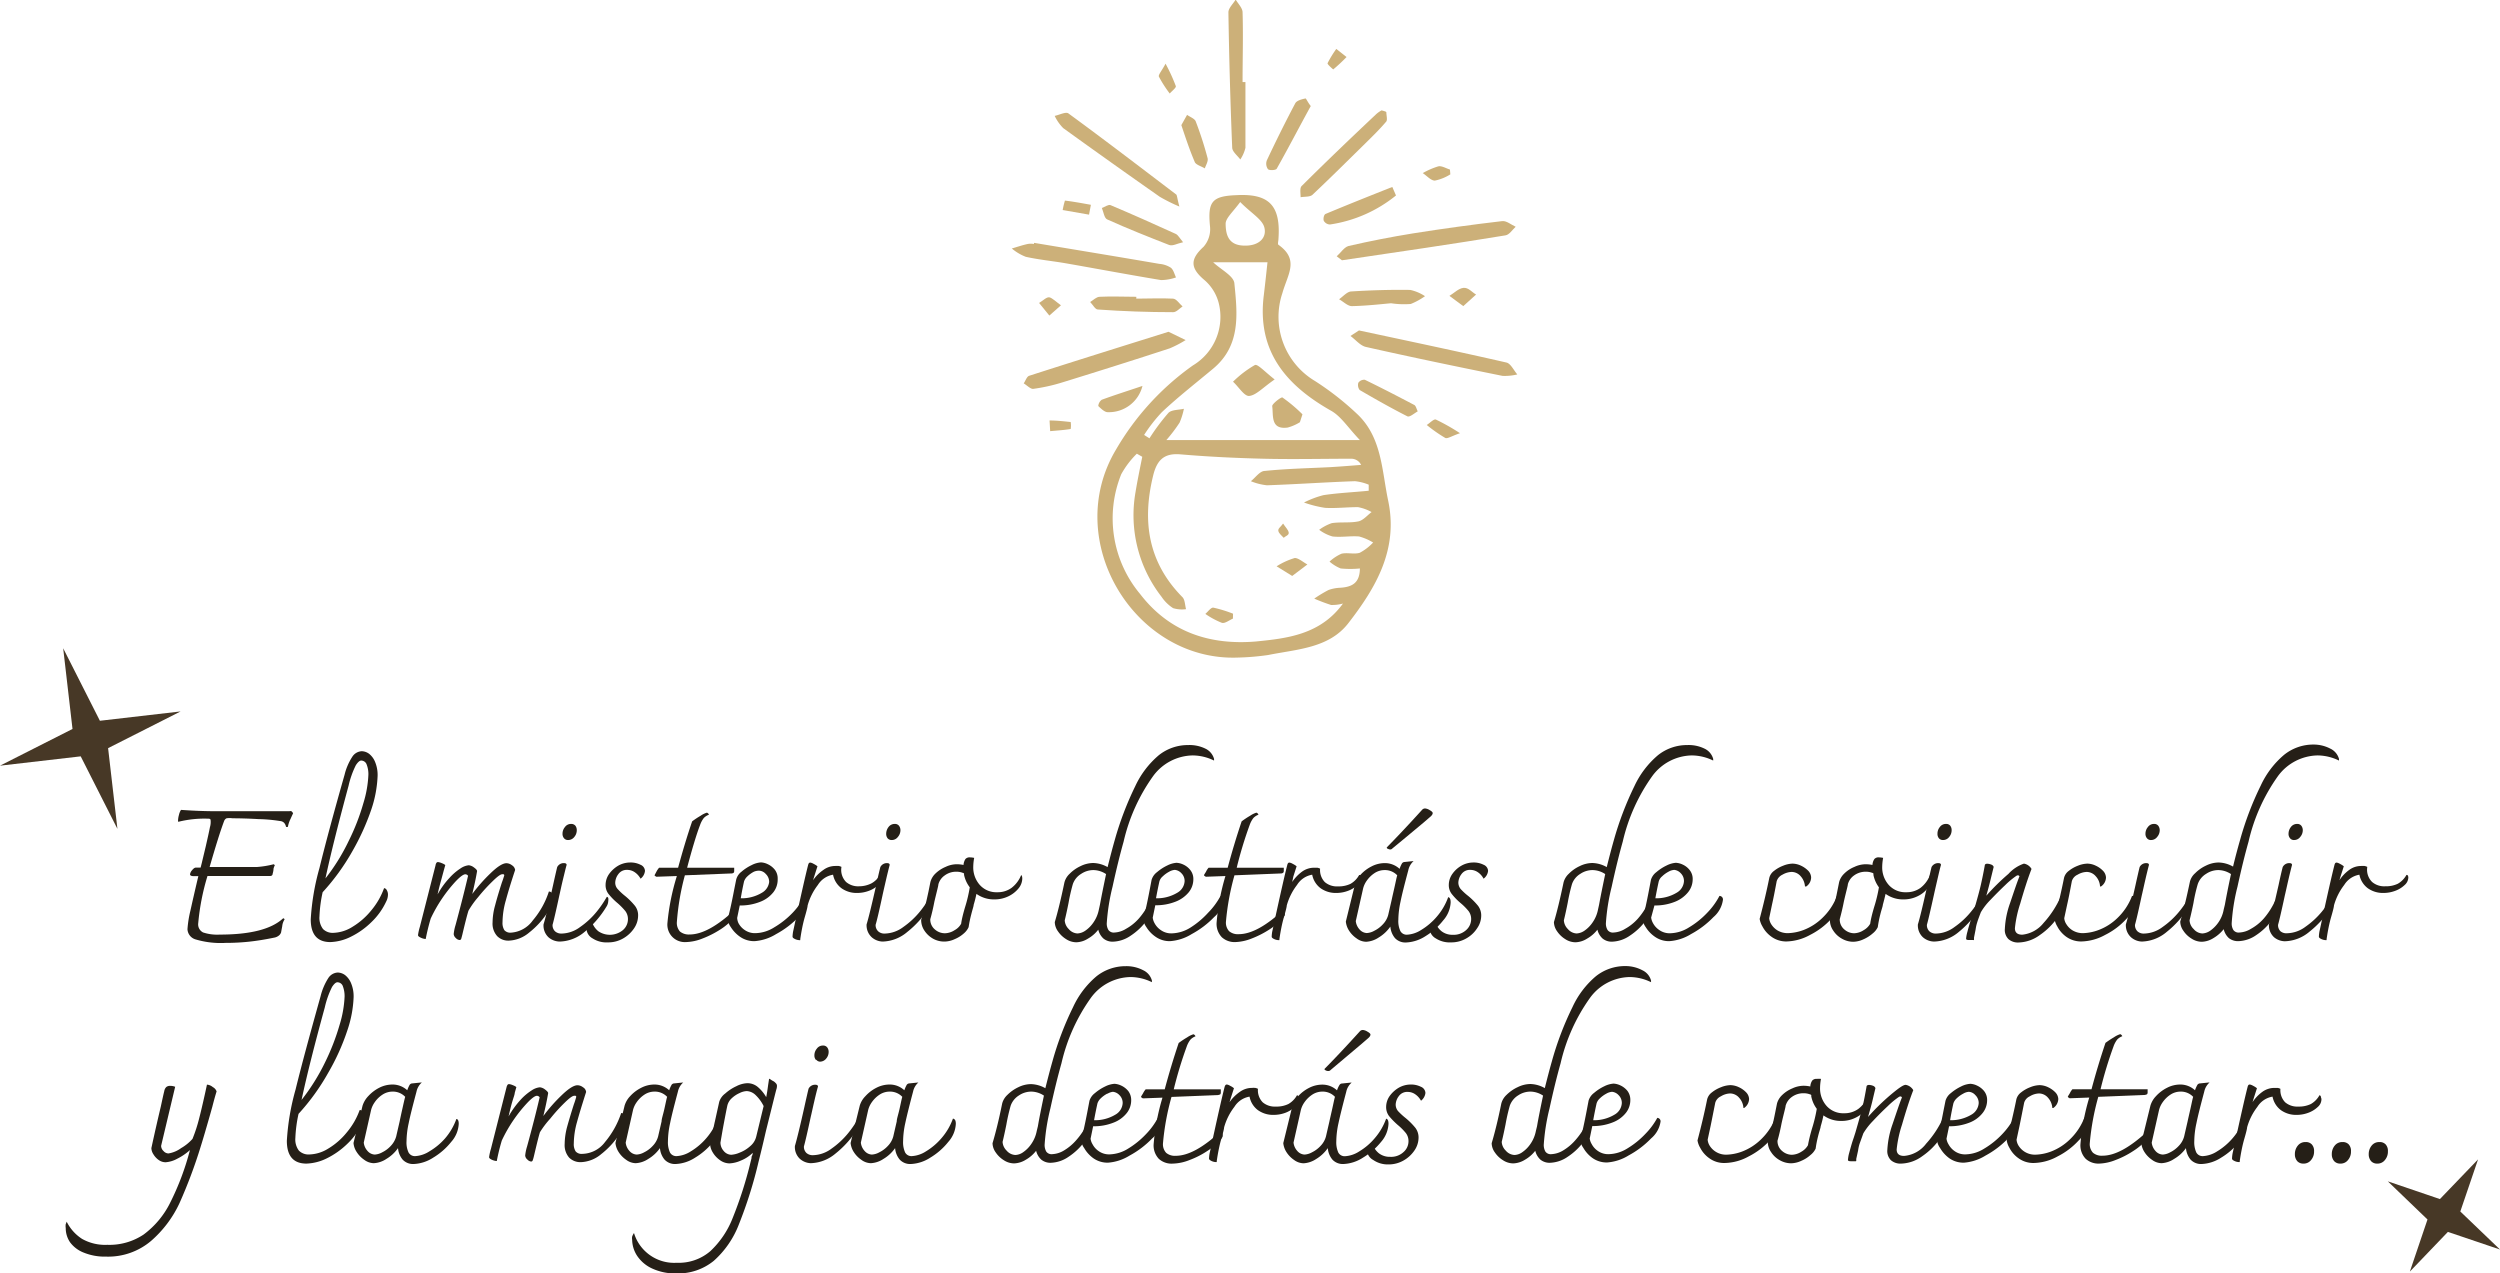 <svg xmlns="http://www.w3.org/2000/svg" viewBox="0 0 243.77 124.17"><defs><style>.cls-1{fill:#251f17;}.cls-2{fill:#ccb079;}.cls-3{fill:#473826;}</style></defs><g id="Capa_2" data-name="Capa 2"><g id="Capa_1-2" data-name="Capa 1"><path class="cls-1" d="M28.43,79.11a.7.7,0,0,1,.15.19s-.11.23-.25.55a2.82,2.82,0,0,0-.26.78l-.18,0a.79.79,0,0,0-.18-.39.59.59,0,0,0-.39-.18,15,15,0,0,0-2.11-.19c-1.05-.06-1.9-.08-2.54-.08a1.83,1.83,0,0,0-.58,0,.47.47,0,0,0-.23.25c-.38,1-.85,2.53-1.42,4.5h2c1.19,0,2.06,0,2.61,0a9.2,9.2,0,0,0,1.64-.27l.11.09a1.73,1.73,0,0,0-.13.35q0,.21-.09.51c0,.13-.11.2-.27.2H20.23a22.54,22.54,0,0,0-.9,4.59.88.88,0,0,0,.47.91,4.35,4.35,0,0,0,1.62.21c3,0,5.06-.53,6.19-1.59,0,0,.09,0,.14.11a1.44,1.44,0,0,0-.23.66c-.06.33-.1.53-.11.6a.65.65,0,0,1-.24.33,1,1,0,0,1-.45.19c-.87.18-1.68.31-2.42.39a21.77,21.77,0,0,1-2.31.12,8.6,8.6,0,0,1-2.92-.34,1.09,1.09,0,0,1-.79-1,10.76,10.76,0,0,1,.28-1.78c.19-.85.45-2,.78-3.39h-.45q-.36,0-.36-.18a.77.77,0,0,1,.2-.4c.13-.16.25-.25.36-.25h.47l.11-.43.39-1.63c.19-.83.33-1.46.41-1.88a1.77,1.77,0,0,0,.06-.74.2.2,0,0,0-.19-.09,10.46,10.46,0,0,0-2.9.29l-.08,0a2.23,2.23,0,0,1,.09-.66,1.42,1.42,0,0,1,.2-.49c1.13.08,2.27.13,3.42.13l7.15,0A.31.31,0,0,1,28.43,79.11Z"></path><path class="cls-1" d="M37.72,86.81a.83.83,0,0,1,.11.43,1.54,1.54,0,0,1-.18.68,6.66,6.66,0,0,1-1.44,2,7.68,7.68,0,0,1-2,1.42,4.8,4.8,0,0,1-2,.52c-1.27,0-1.91-.74-1.91-2.22a23.26,23.26,0,0,1,.85-5q.84-3.44,2.45-9.1a5.62,5.62,0,0,1,.74-1.73,1.16,1.16,0,0,1,.93-.56,1.25,1.25,0,0,1,.73.26,1.93,1.93,0,0,1,.58.8,3.31,3.31,0,0,1,.24,1.34,11.58,11.58,0,0,1-.6,3.24A23.2,23.2,0,0,1,34.36,83a21.56,21.56,0,0,1-2.9,4,13.18,13.18,0,0,0-.31,2.36,1.79,1.79,0,0,0,.35,1.23,1.32,1.32,0,0,0,1,.37,3.72,3.72,0,0,0,1.89-.6,7,7,0,0,0,1.82-1.6,7.12,7.12,0,0,0,1.24-2.16A.34.34,0,0,1,37.72,86.81Zm-6-1.14A19.52,19.52,0,0,0,34,82a21.44,21.44,0,0,0,1.44-3.71,10.87,10.87,0,0,0,.48-2.72,2.54,2.54,0,0,0-.16-1,.57.57,0,0,0-.54-.41c-.15,0-.32.15-.52.45a8.76,8.76,0,0,0-.71,2C33,80.28,32.24,83.28,31.73,85.67Z"></path><path class="cls-1" d="M53.3,89.11a8.13,8.13,0,0,1-1.7,1.82,3.26,3.26,0,0,1-2,.79,1.51,1.51,0,0,1-1.12-.44,1.81,1.81,0,0,1-.45-1.34,6.32,6.32,0,0,1,.25-1.67c.16-.62.38-1.35.65-2.2q.13-.34.24-.72s0-.07-.07-.1a.3.3,0,0,0-.15,0c-.15,0-.46.23-.92.68a16.85,16.85,0,0,0-1.41,1.55,8.6,8.6,0,0,0-.94,1.32q-.18.56-.6,2.34c-.05.2-.09.34-.11.41a.17.17,0,0,1-.16.11.59.59,0,0,1-.37-.2.57.57,0,0,1-.2-.39,4.45,4.45,0,0,1,.18-.87q.75-2.78,1.22-4.8a.32.32,0,0,0-.27-.15c-.18,0-.49.22-.92.67A14.23,14.23,0,0,0,42,89.56a20.3,20.3,0,0,0-.49,2,1.25,1.25,0,0,1-.46-.12c-.2-.09-.29-.17-.29-.26a5.2,5.2,0,0,1,.18-.81l1.53-6a.55.55,0,0,1,.09-.24.18.18,0,0,1,.16-.07,1.31,1.31,0,0,1,.37.11,1.13,1.13,0,0,1,.33.18l-.16.57-.24.89c-.13.46-.25.92-.35,1.4a7.87,7.87,0,0,1,1.16-1.61,5.36,5.36,0,0,1,1.1-.94,1.71,1.71,0,0,1,.78-.29,1,1,0,0,1,.5.21c.21.15.31.27.31.36-.11.66-.27,1.41-.47,2.23a15.86,15.86,0,0,1,1.76-2c.69-.67,1.21-1,1.57-1a.91.91,0,0,1,.54.2.64.64,0,0,1,.31.46q-.59,1.78-.9,2.94A7.94,7.94,0,0,0,49,89.92a1.32,1.32,0,0,0,.18.78.77.77,0,0,0,.65.24,2.84,2.84,0,0,0,2.12-1.19,8.26,8.26,0,0,0,1.57-2.82.4.4,0,0,1,.33.18.68.68,0,0,1,.14.41A3.14,3.14,0,0,1,53.3,89.11Z"></path><path class="cls-1" d="M53.48,91.39A1.57,1.57,0,0,1,53,90.13c.18-.57.49-1.85.93-3.83.22-1,.35-1.55.4-1.75a.71.71,0,0,1,.65-.39q.27,0,.27.18c-.09.3-.2.78-.36,1.43s-.26,1.17-.35,1.54c-.32,1.49-.54,2.44-.66,2.86a.83.83,0,0,0,.24.64.91.91,0,0,0,.64.22,3.12,3.12,0,0,0,1.81-.64,7.78,7.78,0,0,0,1.6-1.48,10.58,10.58,0,0,0,1-1.46c.07,0,.12.06.14.12a.83.83,0,0,1,0,.28,1.08,1.08,0,0,1-.18.56A9.59,9.59,0,0,1,57,90.87a3.92,3.92,0,0,1-2.41.94A1.7,1.7,0,0,1,53.48,91.39ZM55,81.74a.65.65,0,0,1-.15-.44,1,1,0,0,1,.24-.66.71.71,0,0,1,.59-.3.52.52,0,0,1,.43.18.71.71,0,0,1,.13.43,1,1,0,0,1-.24.66.76.76,0,0,1-.61.3A.49.49,0,0,1,55,81.74Z"></path><path class="cls-1" d="M57.78,91.5a1.15,1.15,0,0,1-.6-1,.67.67,0,0,1,.16-.47.69.69,0,0,1,.36-.22,1.9,1.9,0,0,0,.65,1,2,2,0,0,0,2.39-.12,1.4,1.4,0,0,0,.49-1.07,1.29,1.29,0,0,0-.26-.79,6.29,6.29,0,0,0-.78-.79,6.22,6.22,0,0,1-.86-.88,1.39,1.39,0,0,1-.28-.89,1.86,1.86,0,0,1,.35-1.06,2.92,2.92,0,0,1,.9-.81,2.38,2.38,0,0,1,1.15-.3,2.11,2.11,0,0,1,1,.22.68.68,0,0,1,.44.6,1.08,1.08,0,0,1-.43.76,1.81,1.81,0,0,0-.58-.64,1.29,1.29,0,0,0-.72-.22,1,1,0,0,0-.87.42,1.44,1.44,0,0,0-.3.84.91.91,0,0,0,.24.61,5.73,5.73,0,0,0,.73.68,6.88,6.88,0,0,1,.94.94,1.49,1.49,0,0,1,.32,1,2.22,2.22,0,0,1-.38,1.19,3.17,3.17,0,0,1-1.07,1,2.9,2.9,0,0,1-1.48.39A2.5,2.5,0,0,1,57.78,91.5Z"></path><path class="cls-1" d="M71.78,89a.49.49,0,0,1-.06.25,1.24,1.24,0,0,1-.18.27,6,6,0,0,1-1.3,1.11,9.38,9.38,0,0,1-1.76.89,4.6,4.6,0,0,1-1.6.34A1.7,1.7,0,0,1,65.08,90,22.16,22.16,0,0,1,66,85.42L64,85.49l-.1-.06a.29.29,0,0,1-.08-.08l.19-.36a1.84,1.84,0,0,1,.26-.38l1.85,0c.4-1.47.85-3,1.37-4.52a8,8,0,0,1,.83-.55,2.1,2.1,0,0,1,.61-.3.35.35,0,0,1,.2.2,1.29,1.29,0,0,0-.51.33,2.44,2.44,0,0,0-.36.68c-.34.89-.76,2.27-1.26,4.16h4.59l0,.29a.32.32,0,0,1-.05.2.42.42,0,0,1-.26.07l-4.5.18A24.09,24.09,0,0,0,66,89.9a1.27,1.27,0,0,0,.3.93,1.36,1.36,0,0,0,.94.29q1.83,0,4.43-2.43A.54.54,0,0,1,71.78,89Z"></path><path class="cls-1" d="M78.8,87.74a2.66,2.66,0,0,1-.93,1.68,8.9,8.9,0,0,1-2.19,1.66,4.64,4.64,0,0,1-2.1.69,2.4,2.4,0,0,1-1.41-.42,3.26,3.26,0,0,1-.91-.95,1.7,1.7,0,0,1-.31-.77c.19-.68.4-1.63.63-2.84l.2-1A1.39,1.39,0,0,1,72.3,85a4.37,4.37,0,0,1,1-.65,2.32,2.32,0,0,1,.9-.26,1.69,1.69,0,0,1,.65.17,1.94,1.94,0,0,1,.69.53,1.39,1.39,0,0,1,.29.92A2,2,0,0,1,75.41,87a3,3,0,0,1-1.28.93,5.15,5.15,0,0,1-2,.36l-.25,1.21A1.37,1.37,0,0,0,72,90a1.85,1.85,0,0,0,.61.68,1.74,1.74,0,0,0,1.07.31,3.57,3.57,0,0,0,1.82-.57A8.33,8.33,0,0,0,77.29,89a7.25,7.25,0,0,0,1.18-1.64A.34.34,0,0,1,78.8,87.74ZM73.51,85a2.79,2.79,0,0,0-.63.45,1.19,1.19,0,0,0-.33.5c-.12.54-.23,1.09-.32,1.64a3.8,3.8,0,0,0,2.08-.55A1.39,1.39,0,0,0,75,86a1.07,1.07,0,0,0-.33-.78.92.92,0,0,0-.63-.32A1.24,1.24,0,0,0,73.51,85Z"></path><path class="cls-1" d="M86,85.36a.46.46,0,0,1,0,.2,1,1,0,0,1-.35.73,2.67,2.67,0,0,1-.92.57,3.24,3.24,0,0,1-1.14.21,2.55,2.55,0,0,1-1.54-.46,2.15,2.15,0,0,1-.82-1.32,2.16,2.16,0,0,0-1.48,1,5.81,5.81,0,0,0-1,2q0,.18-.27,1.11t-.45,2.19a.2.2,0,0,1,0,.08.29.29,0,0,1-.12,0,1.11,1.11,0,0,1-.38-.1c-.17-.08-.25-.15-.25-.24a3.18,3.18,0,0,1,.09-.66c.73-3.39,1.21-5.48,1.42-6.29a.65.65,0,0,1,.08-.21.18.18,0,0,1,.16-.06,1,1,0,0,1,.3.12,2.09,2.09,0,0,1,.38.24l-.32,1-.11.36a3.87,3.87,0,0,1,1-1,1.94,1.94,0,0,1,1.15-.39,2.19,2.19,0,0,1,.36,0,1.07,1.07,0,0,1,.26.09A1.68,1.68,0,0,0,82.5,86a1.81,1.81,0,0,0,1.28.42A2.67,2.67,0,0,0,85,86.12a2.24,2.24,0,0,0,.84-.86A.2.2,0,0,1,86,85.36Z"></path><path class="cls-1" d="M85,91.39a1.58,1.58,0,0,1-.5-1.26c.18-.57.49-1.85.94-3.83.21-1,.35-1.55.4-1.75a.71.71,0,0,1,.64-.39q.27,0,.27.18c-.08.3-.2.78-.35,1.43s-.27,1.17-.35,1.54c-.32,1.49-.54,2.44-.67,2.86a.83.83,0,0,0,.25.64.89.89,0,0,0,.64.22,3.12,3.12,0,0,0,1.81-.64,8,8,0,0,0,1.6-1.48,10.39,10.39,0,0,0,1-1.46.26.26,0,0,1,.15.12.9.9,0,0,1,0,.28,1.08,1.08,0,0,1-.18.56,9.41,9.41,0,0,1-2.18,2.46,3.87,3.87,0,0,1-2.41.94A1.68,1.68,0,0,1,85,91.39Zm1.55-9.65a.7.7,0,0,1-.14-.44,1.08,1.08,0,0,1,.23-.66.74.74,0,0,1,.6-.3.49.49,0,0,1,.42.18.71.71,0,0,1,.14.43,1,1,0,0,1-.25.66.74.74,0,0,1-.6.3A.51.51,0,0,1,86.55,81.74Z"></path><path class="cls-1" d="M99.68,85.69a1.56,1.56,0,0,1-.36.93,2.87,2.87,0,0,1-1,.78,3.11,3.11,0,0,1-1.36.3,2.93,2.93,0,0,1-1.75-.54c-.07.35-.16.71-.27,1.07,0,.13-.11.43-.23.91a11.37,11.37,0,0,0-.26,1.26A1.77,1.77,0,0,1,94,91a3.14,3.14,0,0,1-.9.57,2.45,2.45,0,0,1-1,.24A2.24,2.24,0,0,1,91,91.54a2.44,2.44,0,0,1-.85-.78,1.86,1.86,0,0,1-.33-1.08c.16-.5.3-1,.41-1.42s.21-.89.31-1.35l.18-.9a1.77,1.77,0,0,1,.48-.82,3.2,3.2,0,0,1,1-.66,2.57,2.57,0,0,1,1.14-.26,3.42,3.42,0,0,1,.61.07,1.22,1.22,0,0,1,.19-.58.54.54,0,0,1,.44-.16,2.17,2.17,0,0,1,.41.05,5.13,5.13,0,0,0-.09.87,2.58,2.58,0,0,0,.63,1.76,2.16,2.16,0,0,0,1.71.72,2.28,2.28,0,0,0,1.4-.43,2.93,2.93,0,0,0,.93-1.24Q99.68,85.38,99.68,85.69ZM94.1,88.46a13.9,13.9,0,0,0,.46-1.94A3,3,0,0,1,94,85.29a.27.27,0,0,0,0-.11.18.18,0,0,0-.12-.07,1.66,1.66,0,0,0-.61-.11,1.86,1.86,0,0,0-1.15.36,1.55,1.55,0,0,0-.62.87c0,.14-.16.71-.39,1.69-.11.58-.24,1.15-.4,1.71a1.25,1.25,0,0,0,.45,1,1.47,1.47,0,0,0,1,.37,1.81,1.81,0,0,0,.92-.3,1.6,1.6,0,0,0,.64-.63C93.78,89.62,93.92,89.07,94.1,88.46Z"></path><path class="cls-1" d="M117.54,73a1.56,1.56,0,0,1,.84,1v.16a4.79,4.79,0,0,0-2.09-.5,4.89,4.89,0,0,0-3.84,2,17.85,17.85,0,0,0-2.89,6.41c-.35,1.24-.71,2.7-1.08,4.4a20,20,0,0,0-.56,3.52,1.21,1.21,0,0,0,.16.69.63.63,0,0,0,.58.25,2.34,2.34,0,0,0,1.13-.36,4.69,4.69,0,0,0,1.25-1,6.93,6.93,0,0,0,1.09-1.69c.17,0,.25.14.25.43a2.61,2.61,0,0,1-.61,1.5,6,6,0,0,1-1.51,1.42,3.21,3.21,0,0,1-1.73.59,1.4,1.4,0,0,1-.93-.3,1.71,1.71,0,0,1-.51-.87,3.32,3.32,0,0,1-1,.87,2.23,2.23,0,0,1-1.14.36,1.85,1.85,0,0,1-1-.31,2.61,2.61,0,0,1-.79-.76,1.6,1.6,0,0,1-.31-.9c.3-1,.61-2.29.94-3.87a1.76,1.76,0,0,1,.51-.84,3.66,3.66,0,0,1,1.07-.75,2.85,2.85,0,0,1,1.23-.3,3,3,0,0,1,1.4.4c.23-.92.46-1.81.7-2.65a31.12,31.12,0,0,1,2-5.25,8.82,8.82,0,0,1,2.28-3,4.53,4.53,0,0,1,2.87-1A3.51,3.51,0,0,1,117.54,73ZM107.25,88.23c.15-.82.35-1.8.6-3a2.28,2.28,0,0,0-1.23-.39,2.14,2.14,0,0,0-1.2.37,1.89,1.89,0,0,0-.81,1,18.12,18.12,0,0,0-.42,1.84c-.12.6-.24,1.16-.37,1.69a1.29,1.29,0,0,0,.39.85,1.19,1.19,0,0,0,.85.43,1.49,1.49,0,0,0,.78-.28,3.06,3.06,0,0,0,.79-.81,3.27,3.27,0,0,0,.52-1.25Z"></path><path class="cls-1" d="M119.31,87.74a2.68,2.68,0,0,1-.92,1.68,8.9,8.9,0,0,1-2.19,1.66,4.63,4.63,0,0,1-2.11.69,2.37,2.37,0,0,1-1.4-.42,3.14,3.14,0,0,1-.91-.95,1.7,1.7,0,0,1-.31-.77c.19-.68.4-1.63.63-2.84l.19-1a1.47,1.47,0,0,1,.53-.75,4.53,4.53,0,0,1,1-.65,2.42,2.42,0,0,1,.9-.26,1.78,1.78,0,0,1,.66.17,1.82,1.82,0,0,1,.68.53,1.39,1.39,0,0,1,.3.92,2,2,0,0,1-.43,1.23,3.11,3.11,0,0,1-1.28.93,5.15,5.15,0,0,1-2,.36l-.25,1.21a1.49,1.49,0,0,0,.18.54,1.88,1.88,0,0,0,.62.68,1.74,1.74,0,0,0,1.07.31,3.59,3.59,0,0,0,1.82-.57A8.28,8.28,0,0,0,117.8,89,7,7,0,0,0,119,87.38.34.34,0,0,1,119.31,87.74ZM114,85a2.73,2.73,0,0,0-.62.45,1,1,0,0,0-.33.5c-.12.54-.23,1.09-.33,1.64a3.84,3.84,0,0,0,2.09-.55,1.38,1.38,0,0,0,.7-1.12,1.06,1.06,0,0,0-.32-.78,1,1,0,0,0-.63-.32A1.31,1.31,0,0,0,114,85Z"></path><path class="cls-1" d="M125.27,89a.62.62,0,0,1,0,.25,3.11,3.11,0,0,1-.18.27,6.32,6.32,0,0,1-1.31,1.11,9.3,9.3,0,0,1-1.75.89,4.65,4.65,0,0,1-1.6.34,1.84,1.84,0,0,1-1.29-.47,1.89,1.89,0,0,1-.51-1.44,21.91,21.91,0,0,1,.86-4.53l-1.91.07-.1-.06a.29.29,0,0,1-.08-.08c0-.06.1-.18.2-.36a1.54,1.54,0,0,1,.25-.38l1.86,0c.39-1.47.85-3,1.36-4.52a8,8,0,0,1,.83-.55,2.23,2.23,0,0,1,.61-.3.33.33,0,0,1,.2.2,1.32,1.32,0,0,0-.5.33,2.44,2.44,0,0,0-.36.68,39.23,39.23,0,0,0-1.26,4.16h4.59l0,.29a.27.27,0,0,1-.06.2.41.41,0,0,1-.25.07l-4.5.18a24.41,24.41,0,0,0-.83,4.52,1.23,1.23,0,0,0,.31.93,1.31,1.31,0,0,0,.93.29c1.23,0,2.7-.81,4.43-2.43A.54.54,0,0,1,125.27,89Z"></path><path class="cls-1" d="M132.67,85.36a.35.35,0,0,1,.05.2,1,1,0,0,1-.35.73,2.67,2.67,0,0,1-.92.57,3.24,3.24,0,0,1-1.14.21,2.55,2.55,0,0,1-1.54-.46,2.15,2.15,0,0,1-.82-1.32,2.16,2.16,0,0,0-1.48,1,5.81,5.81,0,0,0-1,2q0,.18-.27,1.11t-.45,2.19a.2.2,0,0,1,0,.08l-.12,0a1.11,1.11,0,0,1-.38-.1c-.17-.08-.25-.15-.25-.24a3.18,3.18,0,0,1,.09-.66c.73-3.39,1.21-5.48,1.42-6.29a.65.65,0,0,1,.08-.21.18.18,0,0,1,.16-.06,1,1,0,0,1,.3.12,2.09,2.09,0,0,1,.38.24l-.32,1L126,86a4,4,0,0,1,.95-1,2,2,0,0,1,1.16-.39l.35,0a1.07,1.07,0,0,1,.26.09,1.68,1.68,0,0,0,.46,1.31,1.81,1.81,0,0,0,1.28.42,2.67,2.67,0,0,0,1.23-.25,2.24,2.24,0,0,0,.84-.86A.2.2,0,0,1,132.67,85.36Z"></path><path class="cls-1" d="M141.45,88a2.85,2.85,0,0,1-.73,1.75A6.53,6.53,0,0,1,139,91.28a3.78,3.78,0,0,1-1.9.62,1.38,1.38,0,0,1-1.08-.43,2,2,0,0,1-.45-1.12,3.69,3.69,0,0,1-1.13,1.06,2.44,2.44,0,0,1-1.23.42,1.6,1.6,0,0,1-.92-.32,2.62,2.62,0,0,1-.75-.77,2,2,0,0,1-.31-.88l.89-3.63a2.27,2.27,0,0,1,.54-.93,3.72,3.72,0,0,1,1.08-.82,2.81,2.81,0,0,1,1.27-.32,2.11,2.11,0,0,1,1.46.56,3.1,3.1,0,0,1,.24-.54.33.33,0,0,1,.25-.13l.88-.09,0,0a1.65,1.65,0,0,0-.52.9c-.37,1.39-.63,2.41-.76,3.07a8.61,8.61,0,0,0-.21,1.75,2.29,2.29,0,0,0,.2,1.11.7.7,0,0,0,.66.35,2.86,2.86,0,0,0,1.38-.47,6.23,6.23,0,0,0,1.52-1.3,6,6,0,0,0,1.1-1.89C141.38,87.52,141.45,87.68,141.45,88ZM134,90.76a2.81,2.81,0,0,0,.83-.62,2.1,2.1,0,0,0,.53-.92l.34-1.48c.05-.24.14-.63.26-1.16s.21-1,.28-1.23a1.64,1.64,0,0,0-1.22-.51,1.79,1.79,0,0,0-1,.3,2.82,2.82,0,0,0-.74.72,2.3,2.3,0,0,0-.36.75l-.72,3.2a1.42,1.42,0,0,0,.36.81,1,1,0,0,0,.71.36A1.68,1.68,0,0,0,134,90.76Zm1.56-7.93a.45.45,0,0,1-.23-.07c-.08,0-.11-.08-.11-.13.84-.85,2-2.07,3.44-3.66a.39.39,0,0,1,.3-.14,1,1,0,0,1,.44.16c.2.11.3.21.3.29v0c0,.12-.1.26-.29.41l-.59.51c-1.27,1.06-2.29,1.91-3.05,2.53A.27.27,0,0,1,135.55,82.83Z"></path><path class="cls-1" d="M140,91.5a1.15,1.15,0,0,1-.6-1,.67.67,0,0,1,.16-.47.69.69,0,0,1,.36-.22,1.9,1.9,0,0,0,.65,1,1.73,1.73,0,0,0,1.09.34,1.8,1.8,0,0,0,1.3-.46,1.43,1.43,0,0,0,.49-1.07,1.29,1.29,0,0,0-.26-.79,5.82,5.82,0,0,0-.79-.79,6.06,6.06,0,0,1-.85-.88,1.39,1.39,0,0,1-.28-.89,1.86,1.86,0,0,1,.35-1.06,2.71,2.71,0,0,1,.9-.81,2.37,2.37,0,0,1,1.14-.3,2.13,2.13,0,0,1,1,.22.68.68,0,0,1,.44.6,1.09,1.09,0,0,1-.44.76,1.7,1.7,0,0,0-.57-.64,1.29,1.29,0,0,0-.72-.22,1,1,0,0,0-.87.42,1.44,1.44,0,0,0-.3.84,1,1,0,0,0,.23.61,6,6,0,0,0,.74.68,6.88,6.88,0,0,1,.94.94,1.55,1.55,0,0,1,.32,1,2.16,2.16,0,0,1-.39,1.19,3,3,0,0,1-1.06,1,2.9,2.9,0,0,1-1.48.39A2.5,2.5,0,0,1,140,91.5Z"></path><path class="cls-1" d="M166.21,73a1.56,1.56,0,0,1,.84,1v.16a4.79,4.79,0,0,0-2.09-.5,4.89,4.89,0,0,0-3.84,2,17.85,17.85,0,0,0-2.89,6.41c-.35,1.24-.71,2.7-1.08,4.4a20,20,0,0,0-.56,3.52,1.21,1.21,0,0,0,.16.69.63.63,0,0,0,.58.25,2.34,2.34,0,0,0,1.13-.36,4.69,4.69,0,0,0,1.25-1,6.93,6.93,0,0,0,1.09-1.69c.17,0,.25.14.25.43a2.61,2.61,0,0,1-.61,1.5,6,6,0,0,1-1.51,1.42,3.21,3.21,0,0,1-1.73.59,1.4,1.4,0,0,1-.93-.3,1.71,1.71,0,0,1-.51-.87,3.32,3.32,0,0,1-1,.87,2.23,2.23,0,0,1-1.14.36,1.85,1.85,0,0,1-1-.31,2.61,2.61,0,0,1-.79-.76,1.6,1.6,0,0,1-.31-.9c.3-1,.61-2.29.94-3.87a1.76,1.76,0,0,1,.51-.84,3.66,3.66,0,0,1,1.07-.75,2.85,2.85,0,0,1,1.23-.3,3,3,0,0,1,1.4.4c.23-.92.46-1.81.7-2.65a31.12,31.12,0,0,1,2-5.25,8.82,8.82,0,0,1,2.28-3,4.53,4.53,0,0,1,2.87-1A3.51,3.51,0,0,1,166.21,73ZM155.92,88.23c.15-.82.35-1.8.6-3a2.28,2.28,0,0,0-1.23-.39,2.14,2.14,0,0,0-1.2.37,1.89,1.89,0,0,0-.81,1,18.12,18.12,0,0,0-.42,1.84c-.12.6-.24,1.16-.37,1.69a1.29,1.29,0,0,0,.39.85,1.19,1.19,0,0,0,.85.43,1.49,1.49,0,0,0,.78-.28,3.06,3.06,0,0,0,.79-.81,3.27,3.27,0,0,0,.52-1.25Z"></path><path class="cls-1" d="M168,87.74a2.68,2.68,0,0,1-.92,1.68,8.9,8.9,0,0,1-2.19,1.66,4.63,4.63,0,0,1-2.11.69,2.37,2.37,0,0,1-1.4-.42,3.14,3.14,0,0,1-.91-.95,1.7,1.7,0,0,1-.31-.77c.19-.68.4-1.63.63-2.84l.19-1a1.47,1.47,0,0,1,.53-.75,4.53,4.53,0,0,1,1-.65,2.42,2.42,0,0,1,.9-.26,1.78,1.78,0,0,1,.66.17,1.82,1.82,0,0,1,.68.53,1.39,1.39,0,0,1,.3.92A2,2,0,0,1,164.6,87a3.11,3.11,0,0,1-1.28.93,5.15,5.15,0,0,1-2,.36L161,89.47a1.49,1.49,0,0,0,.18.54,1.88,1.88,0,0,0,.62.68,1.74,1.74,0,0,0,1.07.31,3.59,3.59,0,0,0,1.82-.57A8.28,8.28,0,0,0,166.47,89a7,7,0,0,0,1.19-1.64A.34.34,0,0,1,168,87.74ZM162.69,85a2.73,2.73,0,0,0-.62.45,1,1,0,0,0-.33.5c-.12.54-.23,1.09-.33,1.64a3.84,3.84,0,0,0,2.09-.55,1.38,1.38,0,0,0,.7-1.12,1.06,1.06,0,0,0-.32-.78,1,1,0,0,0-.63-.32A1.31,1.31,0,0,0,162.69,85Z"></path><path class="cls-1" d="M172.72,91.33a2.81,2.81,0,0,1-.87-1,2.06,2.06,0,0,1-.27-.73c.36-1.36.68-2.7.94-4a1.21,1.21,0,0,1,.46-.68,3.29,3.29,0,0,1,.9-.51,2.59,2.59,0,0,1,.91-.2,2,2,0,0,1,.82.2,2.45,2.45,0,0,1,.71.5,1,1,0,0,1,.28.65,1.09,1.09,0,0,1-.48.88H176a1.67,1.67,0,0,0-.42-1,1.17,1.17,0,0,0-.88-.42,1.91,1.91,0,0,0-.9.27,1.05,1.05,0,0,0-.56.64q-.28,1.51-.45,2.25l-.28,1.35a1.32,1.32,0,0,0,.2.59,1.9,1.9,0,0,0,.62.61,1.94,1.94,0,0,0,1,.26,4.71,4.71,0,0,0,1.54-.31,5.36,5.36,0,0,0,1.79-1.14,5.84,5.84,0,0,0,1.46-2.18c.12,0,.2,0,.23.12a.83.83,0,0,1,.06.34,2.74,2.74,0,0,1-.84,1.77,7.16,7.16,0,0,1-2.07,1.57,5,5,0,0,1-2.31.64A2.44,2.44,0,0,1,172.72,91.33Z"></path><path class="cls-1" d="M188.32,85.69a1.56,1.56,0,0,1-.36.93,2.78,2.78,0,0,1-1,.78,3.08,3.08,0,0,1-1.36.3,2.9,2.9,0,0,1-1.74-.54c-.08.35-.17.71-.27,1.07,0,.13-.12.43-.24.91a11.14,11.14,0,0,0-.25,1.26,1.77,1.77,0,0,1-.5.62,3.45,3.45,0,0,1-.9.57,2.45,2.45,0,0,1-1,.24,2.24,2.24,0,0,1-1.08-.29,2.36,2.36,0,0,1-.85-.78,1.8,1.8,0,0,1-.34-1.08c.17-.5.31-1,.42-1.42s.21-.89.3-1.35l.18-.9a1.79,1.79,0,0,1,.49-.82,3,3,0,0,1,1-.66,2.63,2.63,0,0,1,1.14-.26,3.51,3.51,0,0,1,.62.07,1.12,1.12,0,0,1,.19-.58.53.53,0,0,1,.44-.16,2.27,2.27,0,0,1,.41.05,5.13,5.13,0,0,0-.09.87,2.58,2.58,0,0,0,.63,1.76,2.16,2.16,0,0,0,1.71.72,2.28,2.28,0,0,0,1.4-.43,2.91,2.91,0,0,0,.92-1.24Q188.32,85.38,188.32,85.69Zm-5.58,2.77a14.18,14.18,0,0,0,.47-1.94,3,3,0,0,1-.54-1.23.16.16,0,0,0,0-.11.13.13,0,0,0-.11-.07,1.71,1.71,0,0,0-.62-.11,1.9,1.9,0,0,0-1.15.36,1.53,1.53,0,0,0-.61.87c0,.14-.17.71-.39,1.69-.11.58-.25,1.15-.4,1.71a1.25,1.25,0,0,0,.45,1,1.46,1.46,0,0,0,.95.37,1.81,1.81,0,0,0,.93-.3,1.67,1.67,0,0,0,.64-.63C182.42,89.62,182.56,89.07,182.74,88.46Z"></path><path class="cls-1" d="M187.5,91.39a1.57,1.57,0,0,1-.49-1.26c.18-.57.49-1.85.93-3.83.22-1,.35-1.55.4-1.75a.73.73,0,0,1,.65-.39q.27,0,.27.18c-.09.3-.2.78-.35,1.43s-.27,1.17-.35,1.54c-.33,1.49-.55,2.44-.67,2.86a.83.83,0,0,0,.24.64.92.92,0,0,0,.64.22,3.1,3.1,0,0,0,1.81-.64,7.78,7.78,0,0,0,1.6-1.48,9.78,9.78,0,0,0,1-1.46c.07,0,.12.06.14.12a.63.63,0,0,1,0,.28,1.08,1.08,0,0,1-.18.56A9.59,9.59,0,0,1,191,90.87a3.89,3.89,0,0,1-2.41.94A1.7,1.7,0,0,1,187.5,91.39Zm1.56-9.65a.65.65,0,0,1-.14-.44,1,1,0,0,1,.23-.66.72.72,0,0,1,.59-.3.5.5,0,0,1,.43.18.71.71,0,0,1,.13.43,1,1,0,0,1-.24.66.74.74,0,0,1-.6.3A.51.51,0,0,1,189.06,81.74Z"></path><path class="cls-1" d="M201.26,87.44a.82.82,0,0,1,.08.35,3.1,3.1,0,0,1-.69,1.64,6.77,6.77,0,0,1-1.73,1.73,3.67,3.67,0,0,1-2.08.74,1.39,1.39,0,0,1-1-.33,1.25,1.25,0,0,1-.35-1,8.57,8.57,0,0,1,.5-2.49c.34-1,.64-1.92.92-2.62,0-.07-.1-.11-.15-.11a.32.32,0,0,0-.16.06,8,8,0,0,0-1.06.88q-.73.69-1.44,1.44a6.09,6.09,0,0,0-.95,1.22q-.3.78-.36,1a3.86,3.86,0,0,0-.15.67l-.16.81a.93.93,0,0,1,0,.13c0,.06,0,.09,0,.1a.11.11,0,0,1-.08,0l-.43,0c-.17,0-.26-.06-.26-.11a3.43,3.43,0,0,1,.13-.7c.08-.33.17-.62.25-.89s.15-.46.2-.61l.16-.5c.35-1.2.59-2.08.71-2.62s.25-1.16.37-1.83c0-.12.1-.18.25-.18a1.12,1.12,0,0,1,.37.08.38.38,0,0,1,.25.23l-.27,1.1q-.18.76-.45,1.71a21.65,21.65,0,0,1,2.16-2.13,3.63,3.63,0,0,1,1.51-1,1.07,1.07,0,0,1,.74.52c-.39,1-.75,2.16-1.1,3.37a11.28,11.28,0,0,0-.52,2.41q0,.63.72.63A3.06,3.06,0,0,0,199.26,90a9.51,9.51,0,0,0,1.73-2.7A.29.29,0,0,1,201.26,87.44Z"></path><path class="cls-1" d="M201.46,91.33a2.87,2.87,0,0,1-.86-1,2.06,2.06,0,0,1-.27-.73c.36-1.36.67-2.7.93-4a1.21,1.21,0,0,1,.46-.68,3.29,3.29,0,0,1,.9-.51,2.64,2.64,0,0,1,.91-.2,1.94,1.94,0,0,1,.82.2,2.32,2.32,0,0,1,.71.5,1,1,0,0,1,.29.65,1.08,1.08,0,0,1-.49.88h-.09a1.57,1.57,0,0,0-.42-1,1.17,1.17,0,0,0-.87-.42,1.85,1.85,0,0,0-.9.27,1,1,0,0,0-.56.64q-.28,1.51-.45,2.25l-.29,1.35a1.24,1.24,0,0,0,.21.59,1.81,1.81,0,0,0,.62.61,1.94,1.94,0,0,0,1,.26,4.66,4.66,0,0,0,1.53-.31,5.3,5.3,0,0,0,1.8-1.14,5.82,5.82,0,0,0,1.45-2.18.24.24,0,0,1,.24.12,1.06,1.06,0,0,1,.05.34,2.78,2.78,0,0,1-.83,1.77,7.08,7.08,0,0,1-2.08,1.57,5,5,0,0,1-2.31.64A2.48,2.48,0,0,1,201.46,91.33Z"></path><path class="cls-1" d="M207.79,91.39a1.58,1.58,0,0,1-.5-1.26c.18-.57.5-1.85.94-3.83.22-1,.35-1.55.4-1.75a.71.71,0,0,1,.64-.39q.27,0,.27.18c-.08.3-.2.78-.35,1.43s-.26,1.17-.35,1.54c-.32,1.49-.54,2.44-.66,2.86a.83.83,0,0,0,.24.64.89.89,0,0,0,.64.22,3.12,3.12,0,0,0,1.81-.64,8,8,0,0,0,1.6-1.48,9.61,9.61,0,0,0,1-1.46.23.23,0,0,1,.15.12.9.9,0,0,1,0,.28,1.08,1.08,0,0,1-.18.56,9.38,9.38,0,0,1-2.17,2.46,3.92,3.92,0,0,1-2.42.94A1.68,1.68,0,0,1,207.79,91.39Zm1.56-9.65a.65.65,0,0,1-.15-.44,1,1,0,0,1,.24-.66.71.71,0,0,1,.59-.3.49.49,0,0,1,.42.18.71.71,0,0,1,.14.43,1,1,0,0,1-.25.66.74.74,0,0,1-.6.3A.48.48,0,0,1,209.35,81.74Z"></path><path class="cls-1" d="M227.23,73a1.56,1.56,0,0,1,.84,1v.16a4.82,4.82,0,0,0-2.09-.5,4.91,4.91,0,0,0-3.85,2,17.86,17.86,0,0,0-2.88,6.41c-.35,1.24-.71,2.7-1.08,4.4a19.11,19.11,0,0,0-.56,3.52,1.21,1.21,0,0,0,.16.69.62.62,0,0,0,.57.25,2.35,2.35,0,0,0,1.14-.36,4.69,4.69,0,0,0,1.25-1,7.23,7.23,0,0,0,1.09-1.69c.17,0,.25.14.25.43a2.61,2.61,0,0,1-.61,1.5A6,6,0,0,1,220,91.18a3.21,3.21,0,0,1-1.73.59,1.43,1.43,0,0,1-.94-.3,1.7,1.7,0,0,1-.5-.87,3.57,3.57,0,0,1-1,.87,2.23,2.23,0,0,1-1.14.36,1.85,1.85,0,0,1-1-.31,2.5,2.5,0,0,1-.79-.76,1.6,1.6,0,0,1-.31-.9c.3-1,.61-2.29.94-3.87a1.61,1.61,0,0,1,.51-.84,3.66,3.66,0,0,1,1.07-.75,2.84,2.84,0,0,1,1.22-.3,3,3,0,0,1,1.41.4c.22-.92.46-1.81.7-2.65a30.28,30.28,0,0,1,2-5.25,8.7,8.7,0,0,1,2.28-3,4.53,4.53,0,0,1,2.87-1A3.51,3.51,0,0,1,227.23,73ZM216.94,88.23c.15-.82.34-1.8.6-3a2.28,2.28,0,0,0-1.23-.39,2.14,2.14,0,0,0-1.2.37,1.89,1.89,0,0,0-.81,1,15.59,15.59,0,0,0-.42,1.84c-.12.6-.25,1.16-.38,1.69a1.26,1.26,0,0,0,.4.85,1.17,1.17,0,0,0,.85.43,1.49,1.49,0,0,0,.78-.28,3.22,3.22,0,0,0,.79-.81,3.11,3.11,0,0,0,.51-1.25Z"></path><path class="cls-1" d="M221.74,91.39a1.58,1.58,0,0,1-.5-1.26c.18-.57.49-1.85.94-3.83.21-1,.35-1.55.4-1.75a.71.71,0,0,1,.64-.39q.27,0,.27.18c-.08.3-.2.78-.35,1.43s-.26,1.17-.35,1.54c-.32,1.49-.54,2.44-.66,2.86a.83.83,0,0,0,.24.64A.89.89,0,0,0,223,91a3.12,3.12,0,0,0,1.81-.64,8,8,0,0,0,1.6-1.48,10.39,10.39,0,0,0,1-1.46.26.26,0,0,1,.15.12.9.9,0,0,1,0,.28,1.08,1.08,0,0,1-.18.56,9.41,9.41,0,0,1-2.18,2.46,3.87,3.87,0,0,1-2.41.94A1.68,1.68,0,0,1,221.74,91.39Zm1.56-9.65a.65.65,0,0,1-.15-.44,1.08,1.08,0,0,1,.23-.66.74.74,0,0,1,.6-.3.49.49,0,0,1,.42.18.71.71,0,0,1,.14.43,1,1,0,0,1-.25.66.74.74,0,0,1-.6.3A.48.48,0,0,1,223.3,81.74Z"></path><path class="cls-1" d="M234.78,85.36a.46.46,0,0,1,.05.2,1,1,0,0,1-.35.73,2.67,2.67,0,0,1-.92.57,3.24,3.24,0,0,1-1.14.21,2.55,2.55,0,0,1-1.54-.46,2.15,2.15,0,0,1-.82-1.32,2.16,2.16,0,0,0-1.48,1,5.81,5.81,0,0,0-1,2q0,.18-.27,1.11t-.45,2.19a.2.2,0,0,1,0,.08l-.12,0a1.11,1.11,0,0,1-.38-.1c-.17-.08-.25-.15-.25-.24a3.18,3.18,0,0,1,.09-.66c.73-3.39,1.21-5.48,1.42-6.29a.65.65,0,0,1,.08-.21.18.18,0,0,1,.16-.06,1,1,0,0,1,.3.12,2.09,2.09,0,0,1,.38.24l-.32,1-.11.36a3.87,3.87,0,0,1,.95-1,1.94,1.94,0,0,1,1.15-.39,2.19,2.19,0,0,1,.36,0,1.07,1.07,0,0,1,.26.09A1.68,1.68,0,0,0,231.3,86a1.81,1.81,0,0,0,1.28.42,2.67,2.67,0,0,0,1.23-.25,2.24,2.24,0,0,0,.84-.86A.2.2,0,0,1,234.78,85.36Z"></path><path class="cls-1" d="M20.75,106a.77.77,0,0,1,.37.42c-.15.48-.29,1-.42,1.51-.06.21-.18.65-.38,1.34s-.44,1.54-.75,2.53a48.12,48.12,0,0,1-2.06,5.5A11.06,11.06,0,0,1,14.73,121a6.47,6.47,0,0,1-4.39,1.53,5.44,5.44,0,0,1-2.2-.4,3,3,0,0,1-1.31-1,2.44,2.44,0,0,1-.42-1.38,1.27,1.27,0,0,1,0-.39,1.86,1.86,0,0,0,.09-.24A4.21,4.21,0,0,0,8,120.8a4.57,4.57,0,0,0,2.46.58,6,6,0,0,0,3.54-1,8.6,8.6,0,0,0,2.58-3.08,25.75,25.75,0,0,0,1.94-5.16,5.35,5.35,0,0,1-1.23.84,2.76,2.76,0,0,1-1.15.35,1.17,1.17,0,0,1-.65-.21,1.82,1.82,0,0,1-.52-.55,1.18,1.18,0,0,1-.21-.62c.32-1.48.63-2.83.92-4.05.14-.65.25-1.16.34-1.52a.71.71,0,0,1,.2-.39.59.59,0,0,1,.39-.11,1.31,1.31,0,0,1,.47.09l-1.37,5.76a.7.7,0,0,0,.23.5.66.66,0,0,0,.49.24,2.86,2.86,0,0,0,1.23-.52,4.45,4.45,0,0,0,1.11-.9,14.86,14.86,0,0,0,.65-2c.17-.65.36-1.47.58-2.46l.18-.83A1,1,0,0,1,20.75,106Z"></path><path class="cls-1" d="M35.39,108.41a.83.83,0,0,1,.11.43,1.54,1.54,0,0,1-.18.68,6.66,6.66,0,0,1-1.44,2,7.85,7.85,0,0,1-2,1.42,4.8,4.8,0,0,1-2,.52c-1.27,0-1.91-.74-1.91-2.22a23.26,23.26,0,0,1,.85-5c.56-2.29,1.38-5.32,2.44-9.1A5.85,5.85,0,0,1,32,95.39a1.16,1.16,0,0,1,.93-.56,1.25,1.25,0,0,1,.73.26,1.93,1.93,0,0,1,.58.8,3.31,3.31,0,0,1,.24,1.34,11.3,11.3,0,0,1-.61,3.24A21.84,21.84,0,0,1,32,104.61a21.51,21.51,0,0,1-2.89,4,13.18,13.18,0,0,0-.31,2.36,1.79,1.79,0,0,0,.35,1.23,1.32,1.32,0,0,0,1,.37A3.66,3.66,0,0,0,32,112a6.85,6.85,0,0,0,1.83-1.6,7.12,7.12,0,0,0,1.24-2.16A.34.34,0,0,1,35.39,108.41Zm-6-1.14a20,20,0,0,0,2.29-3.65,22.28,22.28,0,0,0,1.44-3.71,10.87,10.87,0,0,0,.48-2.72,2.75,2.75,0,0,0-.16-1,.57.57,0,0,0-.54-.41c-.15,0-.32.15-.52.45a8.76,8.76,0,0,0-.71,2C30.67,101.88,29.91,104.88,29.4,107.27Z"></path><path class="cls-1" d="M44.73,109.59a2.85,2.85,0,0,1-.73,1.75,6.53,6.53,0,0,1-1.76,1.54,3.78,3.78,0,0,1-1.9.62,1.38,1.38,0,0,1-1.08-.43,2,2,0,0,1-.45-1.12A3.69,3.69,0,0,1,37.68,113a2.44,2.44,0,0,1-1.23.42,1.6,1.6,0,0,1-.92-.32,2.62,2.62,0,0,1-.75-.77,1.84,1.84,0,0,1-.31-.88l.88-3.63a2.43,2.43,0,0,1,.55-.93,3.81,3.81,0,0,1,1.07-.82,2.85,2.85,0,0,1,1.28-.32,2.11,2.11,0,0,1,1.46.56,3.1,3.1,0,0,1,.24-.54.33.33,0,0,1,.25-.13l.88-.09.05,0a1.65,1.65,0,0,0-.52.9c-.37,1.39-.63,2.41-.76,3.07a8.61,8.61,0,0,0-.21,1.75,2.29,2.29,0,0,0,.2,1.11.7.7,0,0,0,.66.35,2.86,2.86,0,0,0,1.38-.47A6.23,6.23,0,0,0,43.4,111a6,6,0,0,0,1.1-1.89C44.65,109.12,44.73,109.28,44.73,109.59Zm-7.46,2.77a2.81,2.81,0,0,0,.83-.62,2.2,2.2,0,0,0,.53-.92l.34-1.48c.05-.24.13-.63.25-1.16s.22-1,.29-1.23a1.64,1.64,0,0,0-1.22-.51,1.79,1.79,0,0,0-1,.3,2.68,2.68,0,0,0-.74.72,2.3,2.3,0,0,0-.36.75l-.72,3.2a1.42,1.42,0,0,0,.36.81,1,1,0,0,0,.7.36A1.68,1.68,0,0,0,37.27,112.36Z"></path><path class="cls-1" d="M60.33,110.71a8.13,8.13,0,0,1-1.7,1.82,3.26,3.26,0,0,1-2,.79,1.55,1.55,0,0,1-1.13-.44,1.85,1.85,0,0,1-.44-1.34,6.72,6.72,0,0,1,.24-1.67c.17-.62.39-1.35.66-2.2.09-.23.16-.47.23-.72,0,0,0-.07-.07-.1a.27.27,0,0,0-.14,0c-.16,0-.47.23-.93.68a16.82,16.82,0,0,0-1.4,1.55,8.85,8.85,0,0,0-1,1.32c-.12.37-.31,1.15-.59,2.34a3.33,3.33,0,0,1-.12.41.16.16,0,0,1-.15.11.59.59,0,0,1-.37-.2.55.55,0,0,1-.21-.39,4.45,4.45,0,0,1,.18-.87q.76-2.77,1.23-4.8a.32.32,0,0,0-.27-.15c-.18,0-.49.22-.92.67a14.23,14.23,0,0,0-2.5,3.69,20.3,20.3,0,0,0-.49,2,1.34,1.34,0,0,1-.47-.12c-.19-.09-.28-.17-.28-.26a5.2,5.2,0,0,1,.18-.81l1.52-6a.69.69,0,0,1,.1-.24.18.18,0,0,1,.16-.07,1.31,1.31,0,0,1,.37.11,1.13,1.13,0,0,1,.33.18l-.16.57c0,.15-.12.45-.25.89s-.24.92-.35,1.4a8.7,8.7,0,0,1,1.16-1.61,5.38,5.38,0,0,1,1.11-.94,1.71,1.71,0,0,1,.78-.29,1,1,0,0,1,.5.21c.2.15.31.27.31.36-.11.66-.27,1.41-.47,2.23a15.86,15.86,0,0,1,1.76-2c.69-.67,1.21-1,1.57-1a.91.91,0,0,1,.54.2.59.59,0,0,1,.3.46c-.38,1.19-.68,2.17-.89,2.94a7.94,7.94,0,0,0-.31,2.07,1.32,1.32,0,0,0,.18.78.76.76,0,0,0,.65.24A2.84,2.84,0,0,0,59,111.35a8.6,8.6,0,0,0,1.57-2.82.4.4,0,0,1,.33.18.67.67,0,0,1,.13.41A3.11,3.11,0,0,1,60.33,110.71Z"></path><path class="cls-1" d="M70.27,109.59a2.85,2.85,0,0,1-.73,1.75,6.53,6.53,0,0,1-1.76,1.54,3.78,3.78,0,0,1-1.9.62,1.38,1.38,0,0,1-1.08-.43,2,2,0,0,1-.45-1.12A3.69,3.69,0,0,1,63.22,113a2.44,2.44,0,0,1-1.23.42,1.6,1.6,0,0,1-.92-.32,2.62,2.62,0,0,1-.75-.77,2,2,0,0,1-.31-.88l.89-3.63a2.27,2.27,0,0,1,.54-.93,3.72,3.72,0,0,1,1.08-.82,2.81,2.81,0,0,1,1.27-.32,2.11,2.11,0,0,1,1.46.56,3.1,3.1,0,0,1,.24-.54.33.33,0,0,1,.25-.13l.88-.09,0,0a1.65,1.65,0,0,0-.52.9c-.37,1.39-.63,2.41-.76,3.07a8.61,8.61,0,0,0-.21,1.75,2.41,2.41,0,0,0,.2,1.11.7.7,0,0,0,.66.35,2.86,2.86,0,0,0,1.38-.47,6.23,6.23,0,0,0,1.52-1.3,6,6,0,0,0,1.1-1.89C70.2,109.12,70.27,109.28,70.27,109.59Zm-7.46,2.77a2.81,2.81,0,0,0,.83-.62,2.1,2.1,0,0,0,.53-.92l.34-1.48c0-.24.14-.63.26-1.16s.21-1,.28-1.23a1.64,1.64,0,0,0-1.22-.51,1.79,1.79,0,0,0-1,.3,2.82,2.82,0,0,0-.74.72,2.3,2.3,0,0,0-.36.75l-.72,3.2a1.42,1.42,0,0,0,.36.81,1,1,0,0,0,.71.36A1.68,1.68,0,0,0,62.81,112.36Z"></path><path class="cls-1" d="M75.46,105.45a1.35,1.35,0,0,1,.24.23.36.36,0,0,1,.06.22,1.08,1.08,0,0,1-.07.36c-.24.93-.56,2.25-1,4-.27,1.18-.51,2.18-.72,3a42.6,42.6,0,0,1-1.92,6.12,9.16,9.16,0,0,1-2.45,3.56A5.51,5.51,0,0,1,66,124.17a5.4,5.4,0,0,1-2.43-.49,3.51,3.51,0,0,1-1.46-1.25,2.94,2.94,0,0,1-.47-1.55.87.87,0,0,1,0-.3,1.44,1.44,0,0,1,.18-.35,4.09,4.09,0,0,0,4.17,2.9A4.71,4.71,0,0,0,69.26,122a8.81,8.81,0,0,0,2.18-3.23,38.93,38.93,0,0,0,1.75-5.48l.09-.36c0-.09,0-.18.07-.27a1.11,1.11,0,0,0,.05-.25,3.58,3.58,0,0,1-1.17.76,3.05,3.05,0,0,1-1.11.27,1.61,1.61,0,0,1-.91-.31,2.45,2.45,0,0,1-.71-.76,1.79,1.79,0,0,1-.27-.9c.07-.28.15-.65.25-1.09s.17-.79.22-1l.43-1.94a1.6,1.6,0,0,1,.58-.81,4.36,4.36,0,0,1,1.1-.72,2.53,2.53,0,0,1,1.07-.29,1.57,1.57,0,0,1,1,.36,3.71,3.71,0,0,1,.83,1c.07-.33.13-.73.19-1.19l.09-.59.07,0A2.32,2.32,0,0,0,75.46,105.45Zm-1,2.4a3.8,3.8,0,0,0-.78-1.07,1.33,1.33,0,0,0-.86-.39,1.68,1.68,0,0,0-.7.19,2.71,2.71,0,0,0-.76.5,1.43,1.43,0,0,0-.43.69c-.08.36-.24,1.17-.47,2.42l-.21,1.22a1.23,1.23,0,0,0,.31.81,1,1,0,0,0,.73.38,2.49,2.49,0,0,0,.86-.22,3.29,3.29,0,0,0,1-.62,1.74,1.74,0,0,0,.59-.94Z"></path><path class="cls-1" d="M78,113a1.57,1.57,0,0,1-.49-1.26c.17-.57.49-1.85.93-3.83.22-1,.35-1.55.4-1.75a.71.71,0,0,1,.64-.39c.19,0,.28.06.28.18-.09.3-.21.78-.36,1.43s-.26,1.17-.35,1.54c-.32,1.49-.54,2.44-.66,2.86a.83.83,0,0,0,.24.64.91.91,0,0,0,.64.22,3.12,3.12,0,0,0,1.81-.64,8,8,0,0,0,1.6-1.48,10.58,10.58,0,0,0,1-1.46.28.28,0,0,1,.14.12.9.9,0,0,1,0,.28,1.16,1.16,0,0,1-.17.56,9.59,9.59,0,0,1-2.18,2.46,3.92,3.92,0,0,1-2.41.94A1.69,1.69,0,0,1,78,113Zm1.56-9.65a.65.65,0,0,1-.15-.44,1,1,0,0,1,.24-.66.71.71,0,0,1,.59-.3.49.49,0,0,1,.42.18.71.71,0,0,1,.14.43,1,1,0,0,1-.24.66.77.77,0,0,1-.61.3A.48.48,0,0,1,79.6,103.34Z"></path><path class="cls-1" d="M93.2,109.59a2.85,2.85,0,0,1-.73,1.75,6.53,6.53,0,0,1-1.76,1.54,3.78,3.78,0,0,1-1.9.62,1.38,1.38,0,0,1-1.08-.43,2,2,0,0,1-.45-1.12A3.69,3.69,0,0,1,86.15,113a2.44,2.44,0,0,1-1.23.42,1.6,1.6,0,0,1-.92-.32,2.62,2.62,0,0,1-.75-.77,2,2,0,0,1-.31-.88l.89-3.63a2.2,2.2,0,0,1,.55-.93,3.67,3.67,0,0,1,1.07-.82,2.81,2.81,0,0,1,1.27-.32,2.09,2.09,0,0,1,1.46.56,3.1,3.1,0,0,1,.24-.54.33.33,0,0,1,.25-.13l.88-.09,0,0a1.65,1.65,0,0,0-.52.9c-.37,1.39-.62,2.41-.76,3.07a8.61,8.61,0,0,0-.21,1.75,2.41,2.41,0,0,0,.2,1.11.7.7,0,0,0,.66.35,2.86,2.86,0,0,0,1.38-.47,6.23,6.23,0,0,0,1.52-1.3,6,6,0,0,0,1.1-1.89C93.13,109.12,93.2,109.28,93.2,109.59Zm-7.46,2.77a2.81,2.81,0,0,0,.83-.62,2.1,2.1,0,0,0,.53-.92l.34-1.48c0-.24.14-.63.26-1.16s.21-1,.28-1.23a1.64,1.64,0,0,0-1.22-.51,1.79,1.79,0,0,0-1,.3,2.82,2.82,0,0,0-.74.72,2.3,2.3,0,0,0-.36.75l-.72,3.2a1.42,1.42,0,0,0,.36.81,1,1,0,0,0,.71.36A1.68,1.68,0,0,0,85.74,112.36Z"></path><path class="cls-1" d="M111.48,94.61a1.56,1.56,0,0,1,.84,1v.16a4.79,4.79,0,0,0-2.09-.5,4.89,4.89,0,0,0-3.84,2,17.85,17.85,0,0,0-2.89,6.41c-.35,1.24-.71,2.7-1.08,4.4a20,20,0,0,0-.56,3.52,1.3,1.3,0,0,0,.16.69.63.63,0,0,0,.58.25,2.43,2.43,0,0,0,1.13-.35,4.94,4.94,0,0,0,1.25-1.06,6.93,6.93,0,0,0,1.09-1.69c.17,0,.26.14.26.43a2.63,2.63,0,0,1-.62,1.5,6,6,0,0,1-1.51,1.42,3.21,3.21,0,0,1-1.73.59,1.4,1.4,0,0,1-.93-.3,1.71,1.71,0,0,1-.51-.87,3.4,3.4,0,0,1-1,.87,2.29,2.29,0,0,1-1.15.36,1.85,1.85,0,0,1-1-.31,2.61,2.61,0,0,1-.79-.76,1.6,1.6,0,0,1-.31-.9c.3-1,.62-2.29.94-3.87a1.76,1.76,0,0,1,.51-.84,3.8,3.8,0,0,1,1.07-.75,2.85,2.85,0,0,1,1.23-.3,3,3,0,0,1,1.4.4c.23-.92.46-1.81.7-2.65a30.21,30.21,0,0,1,2-5.25,8.68,8.68,0,0,1,2.27-3,4.55,4.55,0,0,1,2.87-1A3.51,3.51,0,0,1,111.48,94.61ZM101.2,109.83c.14-.82.34-1.8.59-3a2.28,2.28,0,0,0-1.22-.39,2.15,2.15,0,0,0-1.21.37,1.94,1.94,0,0,0-.81,1,18.12,18.12,0,0,0-.42,1.84c-.12.6-.24,1.16-.37,1.69a1.29,1.29,0,0,0,.39.85,1.19,1.19,0,0,0,.85.43,1.4,1.4,0,0,0,.78-.28,3.06,3.06,0,0,0,.79-.81,3.27,3.27,0,0,0,.52-1.25Z"></path><path class="cls-1" d="M113.26,109.34a2.66,2.66,0,0,1-.93,1.68,8.9,8.9,0,0,1-2.19,1.66,4.64,4.64,0,0,1-2.1.69,2.4,2.4,0,0,1-1.41-.42,3.14,3.14,0,0,1-.91-1,1.7,1.7,0,0,1-.31-.77c.19-.68.4-1.63.63-2.84l.19-1a1.47,1.47,0,0,1,.53-.75,4.53,4.53,0,0,1,1-.65,2.41,2.41,0,0,1,.91-.26,1.79,1.79,0,0,1,.65.17,1.94,1.94,0,0,1,.69.53,1.45,1.45,0,0,1,.29.92,2,2,0,0,1-.43,1.23,3,3,0,0,1-1.28.93,5.15,5.15,0,0,1-2,.36l-.25,1.21a1.37,1.37,0,0,0,.19.54,1.85,1.85,0,0,0,.61.68,1.74,1.74,0,0,0,1.07.31A3.57,3.57,0,0,0,110,112a8.28,8.28,0,0,0,1.74-1.41,7,7,0,0,0,1.19-1.64A.34.34,0,0,1,113.26,109.34Zm-5.3-2.7a2.73,2.73,0,0,0-.62.45,1.19,1.19,0,0,0-.33.5c-.12.54-.23,1.09-.33,1.64a3.84,3.84,0,0,0,2.09-.55,1.38,1.38,0,0,0,.7-1.12,1.06,1.06,0,0,0-.32-.78,1,1,0,0,0-.63-.32A1.31,1.31,0,0,0,108,106.64Z"></path><path class="cls-1" d="M119.21,110.6a.62.62,0,0,1,0,.25,3.11,3.11,0,0,1-.18.27,6.07,6.07,0,0,1-1.31,1.11,8.48,8.48,0,0,1-1.75.89,4.65,4.65,0,0,1-1.6.34A1.84,1.84,0,0,1,113,113a1.89,1.89,0,0,1-.51-1.44,21.91,21.91,0,0,1,.86-4.53l-1.91.07-.1-.06a.29.29,0,0,1-.08-.08c0-.06.1-.18.2-.36a1.89,1.89,0,0,1,.25-.38l1.86,0c.39-1.47.85-3,1.36-4.52a9.19,9.19,0,0,1,.83-.55,2.23,2.23,0,0,1,.61-.3.33.33,0,0,1,.2.2,1.32,1.32,0,0,0-.5.33,2.44,2.44,0,0,0-.36.68,39.23,39.23,0,0,0-1.26,4.16h4.59l0,.29a.27.27,0,0,1-.06.2s-.12.06-.25.07l-4.5.18a24.41,24.41,0,0,0-.83,4.52,1.23,1.23,0,0,0,.31.93,1.31,1.31,0,0,0,.93.29c1.23,0,2.7-.81,4.43-2.43A.54.54,0,0,1,119.21,110.6Z"></path><path class="cls-1" d="M126.61,107a.35.35,0,0,1,0,.2,1,1,0,0,1-.35.73,2.72,2.72,0,0,1-.91.57,3.29,3.29,0,0,1-1.15.21,2.55,2.55,0,0,1-1.54-.46,2.15,2.15,0,0,1-.82-1.32,2.16,2.16,0,0,0-1.48,1,5.81,5.81,0,0,0-1,2q0,.18-.27,1.11t-.45,2.19a.2.2,0,0,1,0,.08s-.06,0-.12,0a1.11,1.11,0,0,1-.38-.1c-.16-.08-.25-.15-.25-.24a3.18,3.18,0,0,1,.09-.66c.73-3.39,1.21-5.48,1.42-6.29a.61.61,0,0,1,.09-.21.18.18,0,0,1,.15-.06.87.87,0,0,1,.3.12,1.79,1.79,0,0,1,.38.24l-.32,1-.11.36a4,4,0,0,1,1-1,2,2,0,0,1,1.16-.39,2.19,2.19,0,0,1,.36,0,1,1,0,0,1,.25.09,1.68,1.68,0,0,0,.46,1.31,1.81,1.81,0,0,0,1.28.42,2.64,2.64,0,0,0,1.23-.25,2.24,2.24,0,0,0,.84-.86A.2.2,0,0,1,126.61,107Z"></path><path class="cls-1" d="M135.39,109.59a2.89,2.89,0,0,1-.72,1.75,6.73,6.73,0,0,1-1.77,1.54,3.78,3.78,0,0,1-1.9.62,1.38,1.38,0,0,1-1.08-.43,2,2,0,0,1-.45-1.12,3.69,3.69,0,0,1-1.13,1.06,2.44,2.44,0,0,1-1.23.42,1.6,1.6,0,0,1-.92-.32,2.62,2.62,0,0,1-.75-.77,2,2,0,0,1-.31-.88l.89-3.63a2.2,2.2,0,0,1,.55-.93,3.67,3.67,0,0,1,1.07-.82,2.81,2.81,0,0,1,1.27-.32,2.09,2.09,0,0,1,1.46.56,2.32,2.32,0,0,1,.25-.54.29.29,0,0,1,.24-.13l.88-.09.06,0a1.6,1.6,0,0,0-.53.9c-.37,1.39-.62,2.41-.76,3.07a8.61,8.61,0,0,0-.21,1.75,2.41,2.41,0,0,0,.2,1.11.7.7,0,0,0,.66.35,2.86,2.86,0,0,0,1.38-.47,6.05,6.05,0,0,0,1.52-1.3,6,6,0,0,0,1.1-1.89C135.32,109.12,135.39,109.28,135.39,109.59Zm-7.46,2.77a2.81,2.81,0,0,0,.83-.62,2.1,2.1,0,0,0,.53-.92l.34-1.48c.05-.24.14-.63.26-1.16s.21-1,.28-1.23a1.64,1.64,0,0,0-1.22-.51,1.79,1.79,0,0,0-1,.3,2.82,2.82,0,0,0-.74.72,2.3,2.3,0,0,0-.36.75l-.72,3.2a1.42,1.42,0,0,0,.36.81,1,1,0,0,0,.71.36A1.68,1.68,0,0,0,127.93,112.36Zm1.56-7.93a.39.39,0,0,1-.23-.07c-.08,0-.11-.08-.11-.13.84-.85,2-2.07,3.44-3.66a.39.39,0,0,1,.3-.14,1,1,0,0,1,.44.16c.2.11.3.21.3.29v0c0,.12-.1.26-.29.41l-.59.51-3,2.53A.29.29,0,0,1,129.49,104.43Z"></path><path class="cls-1" d="M133.89,113.1a1.15,1.15,0,0,1-.6-.95.67.67,0,0,1,.16-.47.69.69,0,0,1,.36-.22,1.9,1.9,0,0,0,.65,1,1.74,1.74,0,0,0,1.1.34,1.77,1.77,0,0,0,1.29-.46,1.4,1.4,0,0,0,.49-1.07,1.29,1.29,0,0,0-.26-.79,5.82,5.82,0,0,0-.79-.79,7.36,7.36,0,0,1-.85-.87,1.44,1.44,0,0,1-.28-.9,1.86,1.86,0,0,1,.35-1.06,2.92,2.92,0,0,1,.9-.81,2.37,2.37,0,0,1,1.14-.3,2.13,2.13,0,0,1,1,.22.68.68,0,0,1,.44.6,1.11,1.11,0,0,1-.43.76,1.81,1.81,0,0,0-.58-.64,1.29,1.29,0,0,0-.72-.22,1,1,0,0,0-.87.42,1.44,1.44,0,0,0-.3.84,1,1,0,0,0,.23.61,6.78,6.78,0,0,0,.74.68,6.88,6.88,0,0,1,.94.94,1.55,1.55,0,0,1,.32,1,2.22,2.22,0,0,1-.38,1.19,3.17,3.17,0,0,1-1.07,1,2.9,2.9,0,0,1-1.48.39A2.5,2.5,0,0,1,133.89,113.1Z"></path><path class="cls-1" d="M160.15,94.61a1.56,1.56,0,0,1,.84,1v.16a4.79,4.79,0,0,0-2.09-.5,4.89,4.89,0,0,0-3.84,2,17.85,17.85,0,0,0-2.89,6.41c-.35,1.24-.71,2.7-1.08,4.4a20,20,0,0,0-.56,3.52,1.3,1.3,0,0,0,.16.69.63.63,0,0,0,.58.25,2.43,2.43,0,0,0,1.13-.35,4.94,4.94,0,0,0,1.25-1.06,6.93,6.93,0,0,0,1.09-1.69c.17,0,.26.14.26.43a2.63,2.63,0,0,1-.62,1.5,6,6,0,0,1-1.51,1.42,3.21,3.21,0,0,1-1.73.59,1.4,1.4,0,0,1-.93-.3,1.71,1.71,0,0,1-.51-.87,3.4,3.4,0,0,1-1,.87,2.29,2.29,0,0,1-1.15.36,1.85,1.85,0,0,1-1-.31,2.61,2.61,0,0,1-.79-.76,1.6,1.6,0,0,1-.31-.9c.3-1,.62-2.29.94-3.87a1.76,1.76,0,0,1,.51-.84A3.8,3.8,0,0,1,148,106a2.85,2.85,0,0,1,1.23-.3,3,3,0,0,1,1.4.4c.23-.92.46-1.81.7-2.65a30.21,30.21,0,0,1,2-5.25,8.68,8.68,0,0,1,2.27-3,4.55,4.55,0,0,1,2.87-1A3.51,3.51,0,0,1,160.15,94.61Zm-10.28,15.22c.14-.82.34-1.8.59-3a2.28,2.28,0,0,0-1.22-.39,2.15,2.15,0,0,0-1.21.37,1.94,1.94,0,0,0-.81,1,18.12,18.12,0,0,0-.42,1.84c-.12.6-.24,1.16-.37,1.69a1.29,1.29,0,0,0,.39.85,1.19,1.19,0,0,0,.85.43,1.4,1.4,0,0,0,.78-.28,3.06,3.06,0,0,0,.79-.81,3.27,3.27,0,0,0,.52-1.25Z"></path><path class="cls-1" d="M161.92,109.34A2.63,2.63,0,0,1,161,111a8.9,8.9,0,0,1-2.19,1.66,4.64,4.64,0,0,1-2.1.69,2.4,2.4,0,0,1-1.41-.42,3.14,3.14,0,0,1-.91-1,1.7,1.7,0,0,1-.31-.77c.19-.68.4-1.63.63-2.84l.19-1a1.47,1.47,0,0,1,.53-.75,4.53,4.53,0,0,1,1-.65,2.41,2.41,0,0,1,.91-.26,1.79,1.79,0,0,1,.65.17,1.94,1.94,0,0,1,.69.53,1.45,1.45,0,0,1,.29.92,2,2,0,0,1-.43,1.23,3,3,0,0,1-1.28.93,5.15,5.15,0,0,1-2,.36l-.25,1.21a1.37,1.37,0,0,0,.19.54,1.85,1.85,0,0,0,.61.68,1.74,1.74,0,0,0,1.07.31,3.59,3.59,0,0,0,1.82-.57,8.28,8.28,0,0,0,1.74-1.41A7,7,0,0,0,161.6,109,.34.34,0,0,1,161.92,109.34Zm-5.29-2.7a2.73,2.73,0,0,0-.62.45,1.1,1.1,0,0,0-.33.5c-.12.54-.23,1.09-.33,1.64a3.84,3.84,0,0,0,2.09-.55,1.38,1.38,0,0,0,.7-1.12,1.06,1.06,0,0,0-.32-.78,1,1,0,0,0-.63-.32A1.31,1.31,0,0,0,156.63,106.64Z"></path><path class="cls-1" d="M166.66,112.93a2.81,2.81,0,0,1-.87-1,2.06,2.06,0,0,1-.27-.73c.36-1.36.68-2.7.94-4a1.21,1.21,0,0,1,.46-.68,3.29,3.29,0,0,1,.9-.51,2.59,2.59,0,0,1,.91-.2,2,2,0,0,1,.82.2,2.32,2.32,0,0,1,.71.5,1,1,0,0,1,.29.65,1.1,1.1,0,0,1-.49.88H170a1.62,1.62,0,0,0-.42-1,1.17,1.17,0,0,0-.88-.42,1.83,1.83,0,0,0-.9.28,1,1,0,0,0-.55.63q-.3,1.52-.45,2.25l-.29,1.35a1.32,1.32,0,0,0,.2.59,1.85,1.85,0,0,0,.63.61,1.88,1.88,0,0,0,1,.26,4.71,4.71,0,0,0,1.54-.31,5.36,5.36,0,0,0,1.79-1.14,5.84,5.84,0,0,0,1.46-2.18c.12,0,.2,0,.23.12a.83.83,0,0,1,.06.34,2.74,2.74,0,0,1-.84,1.77,7.16,7.16,0,0,1-2.07,1.57,5,5,0,0,1-2.31.64A2.44,2.44,0,0,1,166.66,112.93Z"></path><path class="cls-1" d="M182.26,107.29a1.56,1.56,0,0,1-.36.93,2.78,2.78,0,0,1-1,.78,3,3,0,0,1-1.36.3,2.9,2.9,0,0,1-1.74-.54c-.07.35-.16.71-.27,1.07,0,.13-.12.43-.24.91a11.14,11.14,0,0,0-.25,1.26,1.77,1.77,0,0,1-.5.62,3.14,3.14,0,0,1-.9.57,2.45,2.45,0,0,1-1,.24,2.24,2.24,0,0,1-1.08-.29,2.36,2.36,0,0,1-.85-.78,1.8,1.8,0,0,1-.34-1.08c.17-.5.31-1,.42-1.42s.21-.89.3-1.35l.18-.9a1.79,1.79,0,0,1,.49-.82,3.15,3.15,0,0,1,1-.66,2.64,2.64,0,0,1,1.15-.26,3.51,3.51,0,0,1,.61.07,1.12,1.12,0,0,1,.19-.58.53.53,0,0,1,.44-.16,2.17,2.17,0,0,1,.41,0,5.13,5.13,0,0,0-.09.87,2.58,2.58,0,0,0,.63,1.76,2.16,2.16,0,0,0,1.71.72,2.28,2.28,0,0,0,1.4-.43,2.83,2.83,0,0,0,.92-1.24Q182.26,107,182.26,107.29Zm-5.58,2.77a14.18,14.18,0,0,0,.47-1.94,3,3,0,0,1-.54-1.23.27.27,0,0,0,0-.11.18.18,0,0,0-.12-.07,1.7,1.7,0,0,0-.61-.11,1.91,1.91,0,0,0-1.16.36,1.58,1.58,0,0,0-.61.87c0,.14-.17.71-.39,1.69-.11.58-.24,1.15-.4,1.71a1.25,1.25,0,0,0,.45,1,1.46,1.46,0,0,0,.95.37,1.81,1.81,0,0,0,.93-.3,1.67,1.67,0,0,0,.64-.63C176.37,111.22,176.5,110.67,176.68,110.06Z"></path><path class="cls-1" d="M189.8,109a.82.82,0,0,1,.08.35,3.1,3.1,0,0,1-.69,1.64,6.77,6.77,0,0,1-1.73,1.73,3.64,3.64,0,0,1-2.08.74,1.4,1.4,0,0,1-1-.33,1.25,1.25,0,0,1-.35-1,8.93,8.93,0,0,1,.5-2.49c.34-1,.64-1.92.92-2.62,0-.07-.1-.11-.14-.11a.32.32,0,0,0-.17.06,8,8,0,0,0-1.06.88q-.74.69-1.44,1.44a6.49,6.49,0,0,0-.95,1.22l-.36,1a3.86,3.86,0,0,0-.15.67L181,113l0,.13c0,.06,0,.09-.05.1s0,0-.08,0l-.42,0c-.18,0-.26-.06-.26-.11a3.24,3.24,0,0,1,.12-.7c.09-.33.17-.62.25-.89s.15-.46.2-.61l.16-.5c.35-1.2.59-2.07.72-2.62s.24-1.16.36-1.83c0-.12.1-.18.26-.18a1.18,1.18,0,0,1,.37.08.39.39,0,0,1,.24.23c-.05.21-.14.58-.26,1.1s-.28,1.08-.46,1.71a21.74,21.74,0,0,1,2.17-2.13c.75-.63,1.25-1,1.5-1a1.07,1.07,0,0,1,.74.52c-.39,1-.75,2.16-1.1,3.37a11.28,11.28,0,0,0-.52,2.41q0,.63.72.63a3,3,0,0,0,2.15-1.19,9.77,9.77,0,0,0,1.74-2.7A.28.28,0,0,1,189.8,109Z"></path><path class="cls-1" d="M196.72,109.34a2.66,2.66,0,0,1-.93,1.68,8.9,8.9,0,0,1-2.19,1.66,4.64,4.64,0,0,1-2.1.69,2.4,2.4,0,0,1-1.41-.42,3.26,3.26,0,0,1-.91-1,1.7,1.7,0,0,1-.31-.77c.19-.68.4-1.63.63-2.84l.2-1a1.44,1.44,0,0,1,.52-.75,4.59,4.59,0,0,1,1-.65,2.32,2.32,0,0,1,.9-.26,1.69,1.69,0,0,1,.65.17,1.94,1.94,0,0,1,.69.53,1.39,1.39,0,0,1,.3.92,2,2,0,0,1-.44,1.23,3,3,0,0,1-1.27.93,5.24,5.24,0,0,1-2,.36l-.25,1.21a1.37,1.37,0,0,0,.19.54,1.94,1.94,0,0,0,.61.68,1.74,1.74,0,0,0,1.07.31,3.57,3.57,0,0,0,1.82-.57,8.09,8.09,0,0,0,1.75-1.41,7.25,7.25,0,0,0,1.18-1.64A.34.34,0,0,1,196.72,109.34Zm-5.29-2.7a2.79,2.79,0,0,0-.63.45,1.19,1.19,0,0,0-.33.5c-.12.54-.23,1.09-.32,1.64a3.87,3.87,0,0,0,2.09-.55,1.4,1.4,0,0,0,.7-1.12,1.07,1.07,0,0,0-.33-.78.92.92,0,0,0-.63-.32A1.24,1.24,0,0,0,191.43,106.64Z"></path><path class="cls-1" d="M196.81,112.93a2.81,2.81,0,0,1-.87-1,2.06,2.06,0,0,1-.27-.73c.36-1.36.68-2.7.94-4a1.21,1.21,0,0,1,.46-.68,3.29,3.29,0,0,1,.9-.51,2.59,2.59,0,0,1,.91-.2,2,2,0,0,1,.82.2,2.45,2.45,0,0,1,.71.5,1,1,0,0,1,.29.65,1.1,1.1,0,0,1-.49.88h-.09a1.67,1.67,0,0,0-.42-1,1.17,1.17,0,0,0-.88-.42,1.83,1.83,0,0,0-.9.28,1,1,0,0,0-.55.63q-.3,1.52-.45,2.25l-.29,1.35a1.32,1.32,0,0,0,.2.59,1.85,1.85,0,0,0,.63.61,1.88,1.88,0,0,0,1,.26,4.71,4.71,0,0,0,1.54-.31,5.36,5.36,0,0,0,1.79-1.14,5.84,5.84,0,0,0,1.46-2.18c.12,0,.2,0,.23.12a.83.83,0,0,1,.06.34,2.74,2.74,0,0,1-.84,1.77,7.16,7.16,0,0,1-2.07,1.57,5,5,0,0,1-2.31.64A2.44,2.44,0,0,1,196.81,112.93Z"></path><path class="cls-1" d="M209.55,110.6a.62.62,0,0,1-.05.25,3.11,3.11,0,0,1-.18.27,6.07,6.07,0,0,1-1.31,1.11,8.74,8.74,0,0,1-1.75.89,4.65,4.65,0,0,1-1.6.34,1.84,1.84,0,0,1-1.29-.47,1.89,1.89,0,0,1-.51-1.44,21.91,21.91,0,0,1,.86-4.53l-1.91.07-.1-.06a.29.29,0,0,1-.08-.08c0-.06.1-.18.2-.36a1.54,1.54,0,0,1,.25-.38l1.86,0c.39-1.47.85-3,1.36-4.52a9.19,9.19,0,0,1,.83-.55,2.23,2.23,0,0,1,.61-.3.33.33,0,0,1,.2.2,1.32,1.32,0,0,0-.5.33,2.44,2.44,0,0,0-.36.68,39.23,39.23,0,0,0-1.26,4.16h4.59l0,.29a.27.27,0,0,1-.06.2s-.12.06-.25.07l-4.5.18a24.41,24.41,0,0,0-.83,4.52,1.23,1.23,0,0,0,.31.93,1.31,1.31,0,0,0,.93.29c1.23,0,2.7-.81,4.43-2.43A.54.54,0,0,1,209.55,110.6Z"></path><path class="cls-1" d="M219.07,109.59a2.85,2.85,0,0,1-.73,1.75,6.53,6.53,0,0,1-1.76,1.54,3.78,3.78,0,0,1-1.9.62,1.38,1.38,0,0,1-1.08-.43,2,2,0,0,1-.45-1.12A3.69,3.69,0,0,1,212,113a2.44,2.44,0,0,1-1.23.42,1.6,1.6,0,0,1-.92-.32,2.62,2.62,0,0,1-.75-.77,2,2,0,0,1-.31-.88l.89-3.63a2.27,2.27,0,0,1,.54-.93,3.72,3.72,0,0,1,1.08-.82,2.81,2.81,0,0,1,1.27-.32,2.11,2.11,0,0,1,1.46.56,3.1,3.1,0,0,1,.24-.54.33.33,0,0,1,.25-.13l.88-.09.05,0a1.65,1.65,0,0,0-.52.9c-.37,1.39-.63,2.41-.76,3.07a8.61,8.61,0,0,0-.21,1.75,2.41,2.41,0,0,0,.2,1.11.7.7,0,0,0,.66.35,2.86,2.86,0,0,0,1.38-.47,6.23,6.23,0,0,0,1.52-1.3,6,6,0,0,0,1.1-1.89C219,109.12,219.07,109.28,219.07,109.59Zm-7.46,2.77a2.81,2.81,0,0,0,.83-.62,2.1,2.1,0,0,0,.53-.92l.34-1.48c.05-.24.14-.63.26-1.16s.21-1,.28-1.23a1.64,1.64,0,0,0-1.22-.51,1.79,1.79,0,0,0-1,.3,2.82,2.82,0,0,0-.74.72,2.3,2.3,0,0,0-.36.75l-.72,3.2a1.42,1.42,0,0,0,.36.81,1,1,0,0,0,.71.36A1.68,1.68,0,0,0,211.61,112.36Z"></path><path class="cls-1" d="M226.31,107a.46.46,0,0,1,.05.2,1,1,0,0,1-.35.73,2.67,2.67,0,0,1-.92.57,3.24,3.24,0,0,1-1.14.21,2.55,2.55,0,0,1-1.54-.46,2.15,2.15,0,0,1-.82-1.32,2.16,2.16,0,0,0-1.48,1,5.81,5.81,0,0,0-1,2q0,.18-.27,1.11t-.45,2.19a.2.2,0,0,1,0,.08s-.06,0-.12,0a1.11,1.11,0,0,1-.38-.1c-.17-.08-.25-.15-.25-.24a3.18,3.18,0,0,1,.09-.66c.73-3.39,1.21-5.48,1.42-6.29a.65.65,0,0,1,.08-.21.18.18,0,0,1,.16-.06,1,1,0,0,1,.3.12,2.09,2.09,0,0,1,.38.24l-.32,1-.11.36a3.87,3.87,0,0,1,.95-1,2,2,0,0,1,1.16-.39l.35,0a1.07,1.07,0,0,1,.26.09,1.68,1.68,0,0,0,.46,1.31,1.81,1.81,0,0,0,1.28.42,2.67,2.67,0,0,0,1.23-.25,2.24,2.24,0,0,0,.84-.86A.2.2,0,0,1,226.31,107Z"></path><path class="cls-1" d="M224,113.22a1,1,0,0,1-.23-.68,1.28,1.28,0,0,1,.29-.84.92.92,0,0,1,.75-.34.78.78,0,0,1,.61.23.93.93,0,0,1,.22.67,1.25,1.25,0,0,1-.29.85.9.9,0,0,1-.75.35A.78.78,0,0,1,224,113.22Z"></path><path class="cls-1" d="M227.6,113.22a1,1,0,0,1-.23-.68,1.28,1.28,0,0,1,.29-.84.92.92,0,0,1,.75-.34.78.78,0,0,1,.61.23.93.93,0,0,1,.22.67,1.25,1.25,0,0,1-.29.85.9.9,0,0,1-.75.35A.78.78,0,0,1,227.6,113.22Z"></path><path class="cls-1" d="M231.2,113.22a1,1,0,0,1-.23-.68,1.28,1.28,0,0,1,.29-.84.92.92,0,0,1,.75-.34.78.78,0,0,1,.61.23.93.93,0,0,1,.22.67,1.25,1.25,0,0,1-.29.85.9.9,0,0,1-.75.35A.77.77,0,0,1,231.2,113.22Z"></path><path class="cls-2" d="M120.65,64.12c-10,.34-17.17-11.37-11.82-20.3a26.13,26.13,0,0,1,7.49-8.19,5.52,5.52,0,0,0,2.52-6.06,4.41,4.41,0,0,0-1.43-2.29c-1.35-1.15-1.38-2-.06-3.21a2.59,2.59,0,0,0,.64-1.95c-.24-2.43.14-3,2.58-3.09,3.17-.17,4.32,1,4.09,4.26,0,.2-.1.52,0,.58,2.06,1.47.9,2.86.38,4.72a7.28,7.28,0,0,0,3.18,8.56,27.81,27.81,0,0,1,4.23,3.33c2.3,2.27,2.29,5.42,2.91,8.35,1,4.76-1.21,8.48-3.89,11.94-1.89,2.44-5,2.53-7.82,3.1A24.6,24.6,0,0,1,120.65,64.12Zm12.81-16.27,0-.59a4.8,4.8,0,0,0-1.34-.34c-2.86.1-5.72.3-8.58.4a5.67,5.67,0,0,1-1.57-.4c.45-.35.88-1,1.36-1,2.12-.22,4.26-.26,6.39-.37,1-.06,2-.14,3-.22a1.07,1.07,0,0,0-.93-.6c-2.86,0-5.71.07-8.56,0s-5.46-.2-8.17-.43c-1.63-.13-2.27.65-2.62,2.08-1.09,4.45-.49,8.46,2.85,11.84.26.26.25.78.36,1.18a3,3,0,0,1-1.26-.1,3.85,3.85,0,0,1-1.13-1.11A12.94,12.94,0,0,1,110.72,48c.19-1.16.43-2.31.66-3.46l-.53-.3a8.71,8.71,0,0,0-1.52,2,11.5,11.5,0,0,0,1.84,11.68c2.89,3.76,6.85,5,11.29,4.63,3-.3,6.28-.65,8.49-3.7a4,4,0,0,1-1.16.14,17.19,17.19,0,0,1-1.64-.62,13.16,13.16,0,0,1,1.39-.84,3.79,3.79,0,0,1,1.17-.22c1.09-.08,1.88-.43,1.89-1.88a9.53,9.53,0,0,1-1.87,0,3.83,3.83,0,0,1-1.09-.67,4.23,4.23,0,0,1,1.17-.77c.57-.13,1.24.08,1.78-.09a5,5,0,0,0,1.3-1,5.26,5.26,0,0,0-1.37-.59c-.85-.07-1.74.1-2.59,0a4,4,0,0,1-1.3-.65,4.57,4.57,0,0,1,1.23-.65c.86-.13,1.75,0,2.59-.17.47-.1.87-.59,1.29-.91a4.36,4.36,0,0,0-1.33-.48c-1.06,0-2.14.13-3.2.07a11.11,11.11,0,0,1-2.06-.52,9.15,9.15,0,0,1,1.9-.72C130.51,48.06,132,48,133.46,47.85ZM118.29,25.57c.77.73,2,1.33,2.07,2.05.3,3,.64,6.06-2.06,8.32-1.69,1.41-3.42,2.76-5,4.24a15.31,15.31,0,0,0-1.74,2.23l.52.33a20.76,20.76,0,0,1,1.85-2.48c.31-.32,1-.28,1.51-.4a6.83,6.83,0,0,1-.42,1.35,15.49,15.49,0,0,1-1.29,1.7H132.6c-1.16-1.21-1.83-2.31-2.81-2.86-4.42-2.5-7.24-5.83-6.56-11.25.12-1,.23-2,.36-3.23Zm2.64-5.87c-.74,1-1.4,1.56-1.42,2.09,0,1.19.33,2.19,1.94,2.16,1.3,0,2.08-.75,1.84-1.75C123.1,21.39,122,20.79,120.93,19.7Z"></path><path class="cls-2" d="M130.85,25.38l-.51-.39c.38-.33.71-.87,1.14-1,2.08-.48,4.18-.89,6.28-1.23q4.35-.69,8.72-1.2c.41-.05.87.35,1.31.55-.32.29-.62.79-1,.84C141.68,23.79,136.54,24.54,130.85,25.38Z"></path><path class="cls-2" d="M132.51,32.22c5,1.07,9.7,2.06,14.38,3.13.42.1.71.76,1.06,1.16a5.17,5.17,0,0,1-1.45.14c-4.44-.9-8.88-1.82-13.31-2.82-.55-.12-1-.7-1.51-1.07Z"></path><path class="cls-2" d="M113.94,32.35l1.67.81a11,11,0,0,1-1.56.81c-3.46,1.13-6.94,2.23-10.41,3.3a17.22,17.22,0,0,1-2.91.65c-.27,0-.6-.35-.91-.54.18-.25.3-.67.54-.74C104.83,35.2,109.32,33.8,113.94,32.35Z"></path><path class="cls-2" d="M121.44,8c0,2.14,0,4.27,0,6.41a3.55,3.55,0,0,1-.5,1.14c-.28-.38-.77-.75-.79-1.14q-.27-6.6-.37-13.21c0-.41.46-.83.71-1.24.24.41.66.82.67,1.23.07,2.27,0,4.54,0,6.81Z"></path><path class="cls-2" d="M100.83,23.68c4.07.68,8.15,1.35,12.22,2.05a2.44,2.44,0,0,1,1.11.37c.26.2.35.62.51.95a4.55,4.55,0,0,1-1.46.26c-3.09-.51-6.16-1.09-9.25-1.63-1.31-.23-2.64-.35-3.94-.64a4.8,4.8,0,0,1-1.36-.81c.52-.15,1-.32,1.55-.44a1.75,1.75,0,0,1,.6,0Z"></path><path class="cls-2" d="M115,20.14a16.62,16.62,0,0,1-1.91-.95q-4.74-3.32-9.42-6.7a4.35,4.35,0,0,1-.83-1.19c.45-.09,1.09-.43,1.34-.24,3.53,2.58,7,5.24,10.49,7.89C114.78,19,114.77,19.31,115,20.14Z"></path><path class="cls-2" d="M134.72,10.76c.14.05.44.1.46.19,0,.29.12.71,0,.89-.64.76-1.35,1.45-2.06,2.15-1.7,1.67-3.4,3.36-5.14,5-.25.23-.77.17-1.16.24,0-.37-.1-.89.1-1.09,2.39-2.38,4.83-4.71,7.26-7A2.8,2.8,0,0,1,134.72,10.76Z"></path><path class="cls-2" d="M115.36,23.62c-.6.13-1,.39-1.35.27-2-.78-4.07-1.6-6.06-2.5-.28-.13-.35-.73-.51-1.11.28-.1.64-.36.84-.28,2.14.9,4.26,1.85,6.37,2.81C114.86,22.91,115,23.18,115.36,23.62Z"></path><path class="cls-2" d="M135.64,29.57c-.92.08-2.37.25-3.82.28-.41,0-.83-.44-1.25-.67.39-.27.77-.73,1.17-.76,1.92-.12,3.85-.18,5.77-.15a4.25,4.25,0,0,1,1.44.61,6.74,6.74,0,0,1-1.39.76A8.43,8.43,0,0,1,135.64,29.57Z"></path><path class="cls-2" d="M110.8,29.12c1.19,0,2.39-.06,3.57,0,.33,0,.63.5.94.76-.3.2-.61.57-.92.56q-3.66,0-7.34-.26c-.26,0-.5-.48-.75-.73.3-.18.6-.5.92-.51,1.19-.06,2.38,0,3.58,0Z"></path><path class="cls-2" d="M127.81,10.34c-1.1,2-2.18,4.09-3.32,6.11-.08.15-.69.19-.85.05a.92.92,0,0,1-.11-.87c.88-1.87,1.8-3.73,2.77-5.56.14-.26.61-.39,1-.47C127.35,9.58,127.53,10,127.81,10.34Z"></path><path class="cls-2" d="M136.12,19.06a13.28,13.28,0,0,1-6.44,2.83.72.72,0,0,1-.6-.36c-.07-.19,0-.62.2-.68,2.15-.9,4.31-1.76,6.48-2.62Z"></path><path class="cls-2" d="M138.24,40.11c-.34.19-.77.58-1,.49-1.58-.8-3.13-1.68-4.66-2.57a.79.79,0,0,1-.13-.71.7.7,0,0,1,.63-.29c1.61.78,3.21,1.61,4.79,2.44C138.06,39.55,138.09,39.8,138.24,40.11Z"></path><path class="cls-2" d="M115.19,12.2l.56-1c.29.21.73.36.84.63a34.91,34.91,0,0,1,1.16,3.59c.08.31-.18.7-.27,1-.36-.22-.92-.36-1-.67C116,14.63,115.6,13.42,115.19,12.2Z"></path><path class="cls-2" d="M111.4,37.63A3.37,3.37,0,0,1,108,40.19c-.29,0-.65-.35-.91-.6a.85.85,0,0,1,.34-.61C108.65,38.53,109.86,38.15,111.4,37.63Z"></path><path class="cls-2" d="M106.19,20.93l-2.57-.45a7.86,7.86,0,0,1,.22-.92c.85.1,1.69.26,2.53.41Z"></path><path class="cls-2" d="M142.68,29.85l-1.35-1c.46-.28.89-.73,1.37-.78s.82.42,1.23.65Z"></path><path class="cls-2" d="M142.36,42.24c-.82.28-1.23.57-1.44.46a14.57,14.57,0,0,1-1.8-1.26c.3-.19.69-.61.89-.53A20.32,20.32,0,0,1,142.36,42.24Z"></path><path class="cls-2" d="M113.65,6.21a17.3,17.3,0,0,1,1,2.18c.06.16-.38.48-.59.73A11.76,11.76,0,0,1,113,7.47C112.93,7.29,113.29,6.9,113.65,6.21Z"></path><path class="cls-2" d="M141.42,17a4.49,4.49,0,0,1-1.51.61c-.39,0-.78-.47-1.18-.73a7.22,7.22,0,0,1,1.52-.66c.34-.07.75.2,1.13.31Z"></path><path class="cls-2" d="M102.34,41c.69,0,1.38.08,2.06.15a2.23,2.23,0,0,1,0,.68c-.66.11-1.34.15-2,.21Z"></path><path class="cls-2" d="M102.32,30.77l-1-1.23c.35-.2.73-.6,1-.55s.75.51,1.13.78Z"></path><path class="cls-2" d="M131.3,5.56A16,16,0,0,1,130,6.77s-.6-.5-.55-.61a10.56,10.56,0,0,1,.85-1.39Z"></path><path class="cls-2" d="M126,56.16l-1.52-.94a7,7,0,0,1,1.77-.81c.37,0,.82.41,1.23.63Z"></path><path class="cls-2" d="M120.22,60.32c-.36.15-.78.5-1.08.41a7.88,7.88,0,0,1-1.61-.87c.26-.22.55-.64.78-.61a12.46,12.46,0,0,1,1.92.59Z"></path><path class="cls-2" d="M125.11,51.05c.26.39.51.62.55.88s-.32.34-.49.51c-.19-.22-.46-.41-.52-.66S124.88,51.39,125.11,51.05Z"></path><path class="cls-2" d="M124.29,37c-1.18.81-1.82,1.56-2.51,1.61-.48,0-1-.89-1.55-1.39a10.38,10.38,0,0,1,2.12-1.62C122.61,35.45,123.28,36.21,124.29,37Z"></path><path class="cls-2" d="M126.75,41.17a4.44,4.44,0,0,1-1.19.52c-1.7.23-1.38-1.19-1.51-2.09,0-.24.91-.93,1-.84A14.78,14.78,0,0,1,127,40.4Z"></path><path class="cls-2" d="M118.77,22.87l-.2-1.4"></path><path class="cls-2" d="M120.37,19.66l2.61.6"></path><path class="cls-2" d="M124,22.47l-.2,1"></path><path class="cls-2" d="M117.17,25.67l1.8,1.41"></path><path class="cls-2" d="M119.57,32.09l-.2,1"></path><path class="cls-2" d="M111.16,41.3l-.2.6"></path><path class="cls-2" d="M108.75,45.31l-1,3.41"></path><path class="cls-2" d="M108,52.12l1.41,4.61"></path><path class="cls-2" d="M113.56,61.34l3.81,1.8"></path><path class="cls-2" d="M119.17,63.34a21.68,21.68,0,0,0,9-1.4"></path><path class="cls-2" d="M133.2,56.93l.6-1.4"></path><path class="cls-2" d="M124,30.08l.2,1.4"></path><path class="cls-2" d="M130.39,39.7l.6.2"></path><path class="cls-2" d="M130.39,43.71l-4.61.2"></path><path class="cls-2" d="M121.58,43.71l-2.21-.2"></path><path class="cls-2" d="M114.76,43.71l-1-.2"></path><path class="cls-2" d="M112,45.31l-.6,5.81"></path><path class="cls-2" d="M111.36,51.32l2,5.81"></path><path class="cls-2" d="M145.22,22.47l-14.83,2.6"></path><path class="cls-2" d="M131.59,32.69l16,3.6"></path><path class="cls-2" d="M98.74,24.27l8.21,1.2"></path><path class="cls-2" d="M107.15,25.47l7.61,1.41"></path><path class="cls-2" d="M120.78,11.65l.2,4"></path><path class="cls-2" d="M115.57,33.09l-11,3.2"></path><path class="cls-2" d="M102.34,36.89l-2,.4"></path><path class="cls-2" d="M133.8,46.11l-7.21.2"></path><path class="cls-2" d="M124.38,46.51l-2.4.2"></path><path class="cls-2" d="M103.54,11.65l.61.2"></path><path class="cls-2" d="M104.35,12.05l7.81,5.41"></path><path class="cls-2" d="M112.36,17.66l2.4,1.8"></path><path class="cls-2" d="M106.35,29.48l8.41.2"></path><path class="cls-2" d="M108,20.46l1,.61"></path><path class="cls-2" d="M109.15,21.07l2.61,1.2"></path><path class="cls-2" d="M112,22.27l3.21,1"></path><path class="cls-2" d="M131.19,48.92l-4,.2"></path><path class="cls-2" d="M138.41,28.88l-4.61.2"></path><path class="cls-2" d="M135.2,19.06l-5.61,2.21"></path><path class="cls-2" d="M126.79,10.25,124,16.06"></path><path class="cls-2" d="M115.77,11.25l1.6,5.21"></path><path class="cls-2" d="M136.4,39.7l.8.2"></path><path class="cls-2" d="M111.16,38.3l-4,1.2"></path><path class="cls-2" d="M127.59,54.93l-3.21.2"></path><path class="cls-2" d="M131.9,58.23l-3.11.3"></path><path class="cls-2" d="M114.76,40.5l-1.6,2.81"></path><path class="cls-2" d="M134.4,51.52l.2,1.6"></path><path class="cls-2" d="M106.35,20.46l-2.4-.4"></path><path class="cls-2" d="M119.57,60.14l-1.6-.41"></path><path class="cls-2" d="M141.21,16.66l-2.4.4"></path><path class="cls-2" d="M140,41.7l1.2.4"></path><polygon class="cls-3" points="9.74 70.28 17.61 69.37 10.54 72.95 11.45 80.82 7.87 73.75 0 74.66 7.07 71.08 6.16 63.21 9.74 70.28"></polygon><polygon class="cls-3" points="239.9 118.13 243.77 121.84 238.69 120.12 234.98 123.99 236.7 118.91 232.83 115.19 237.91 116.92 241.63 113.05 239.9 118.13"></polygon></g></g></svg>